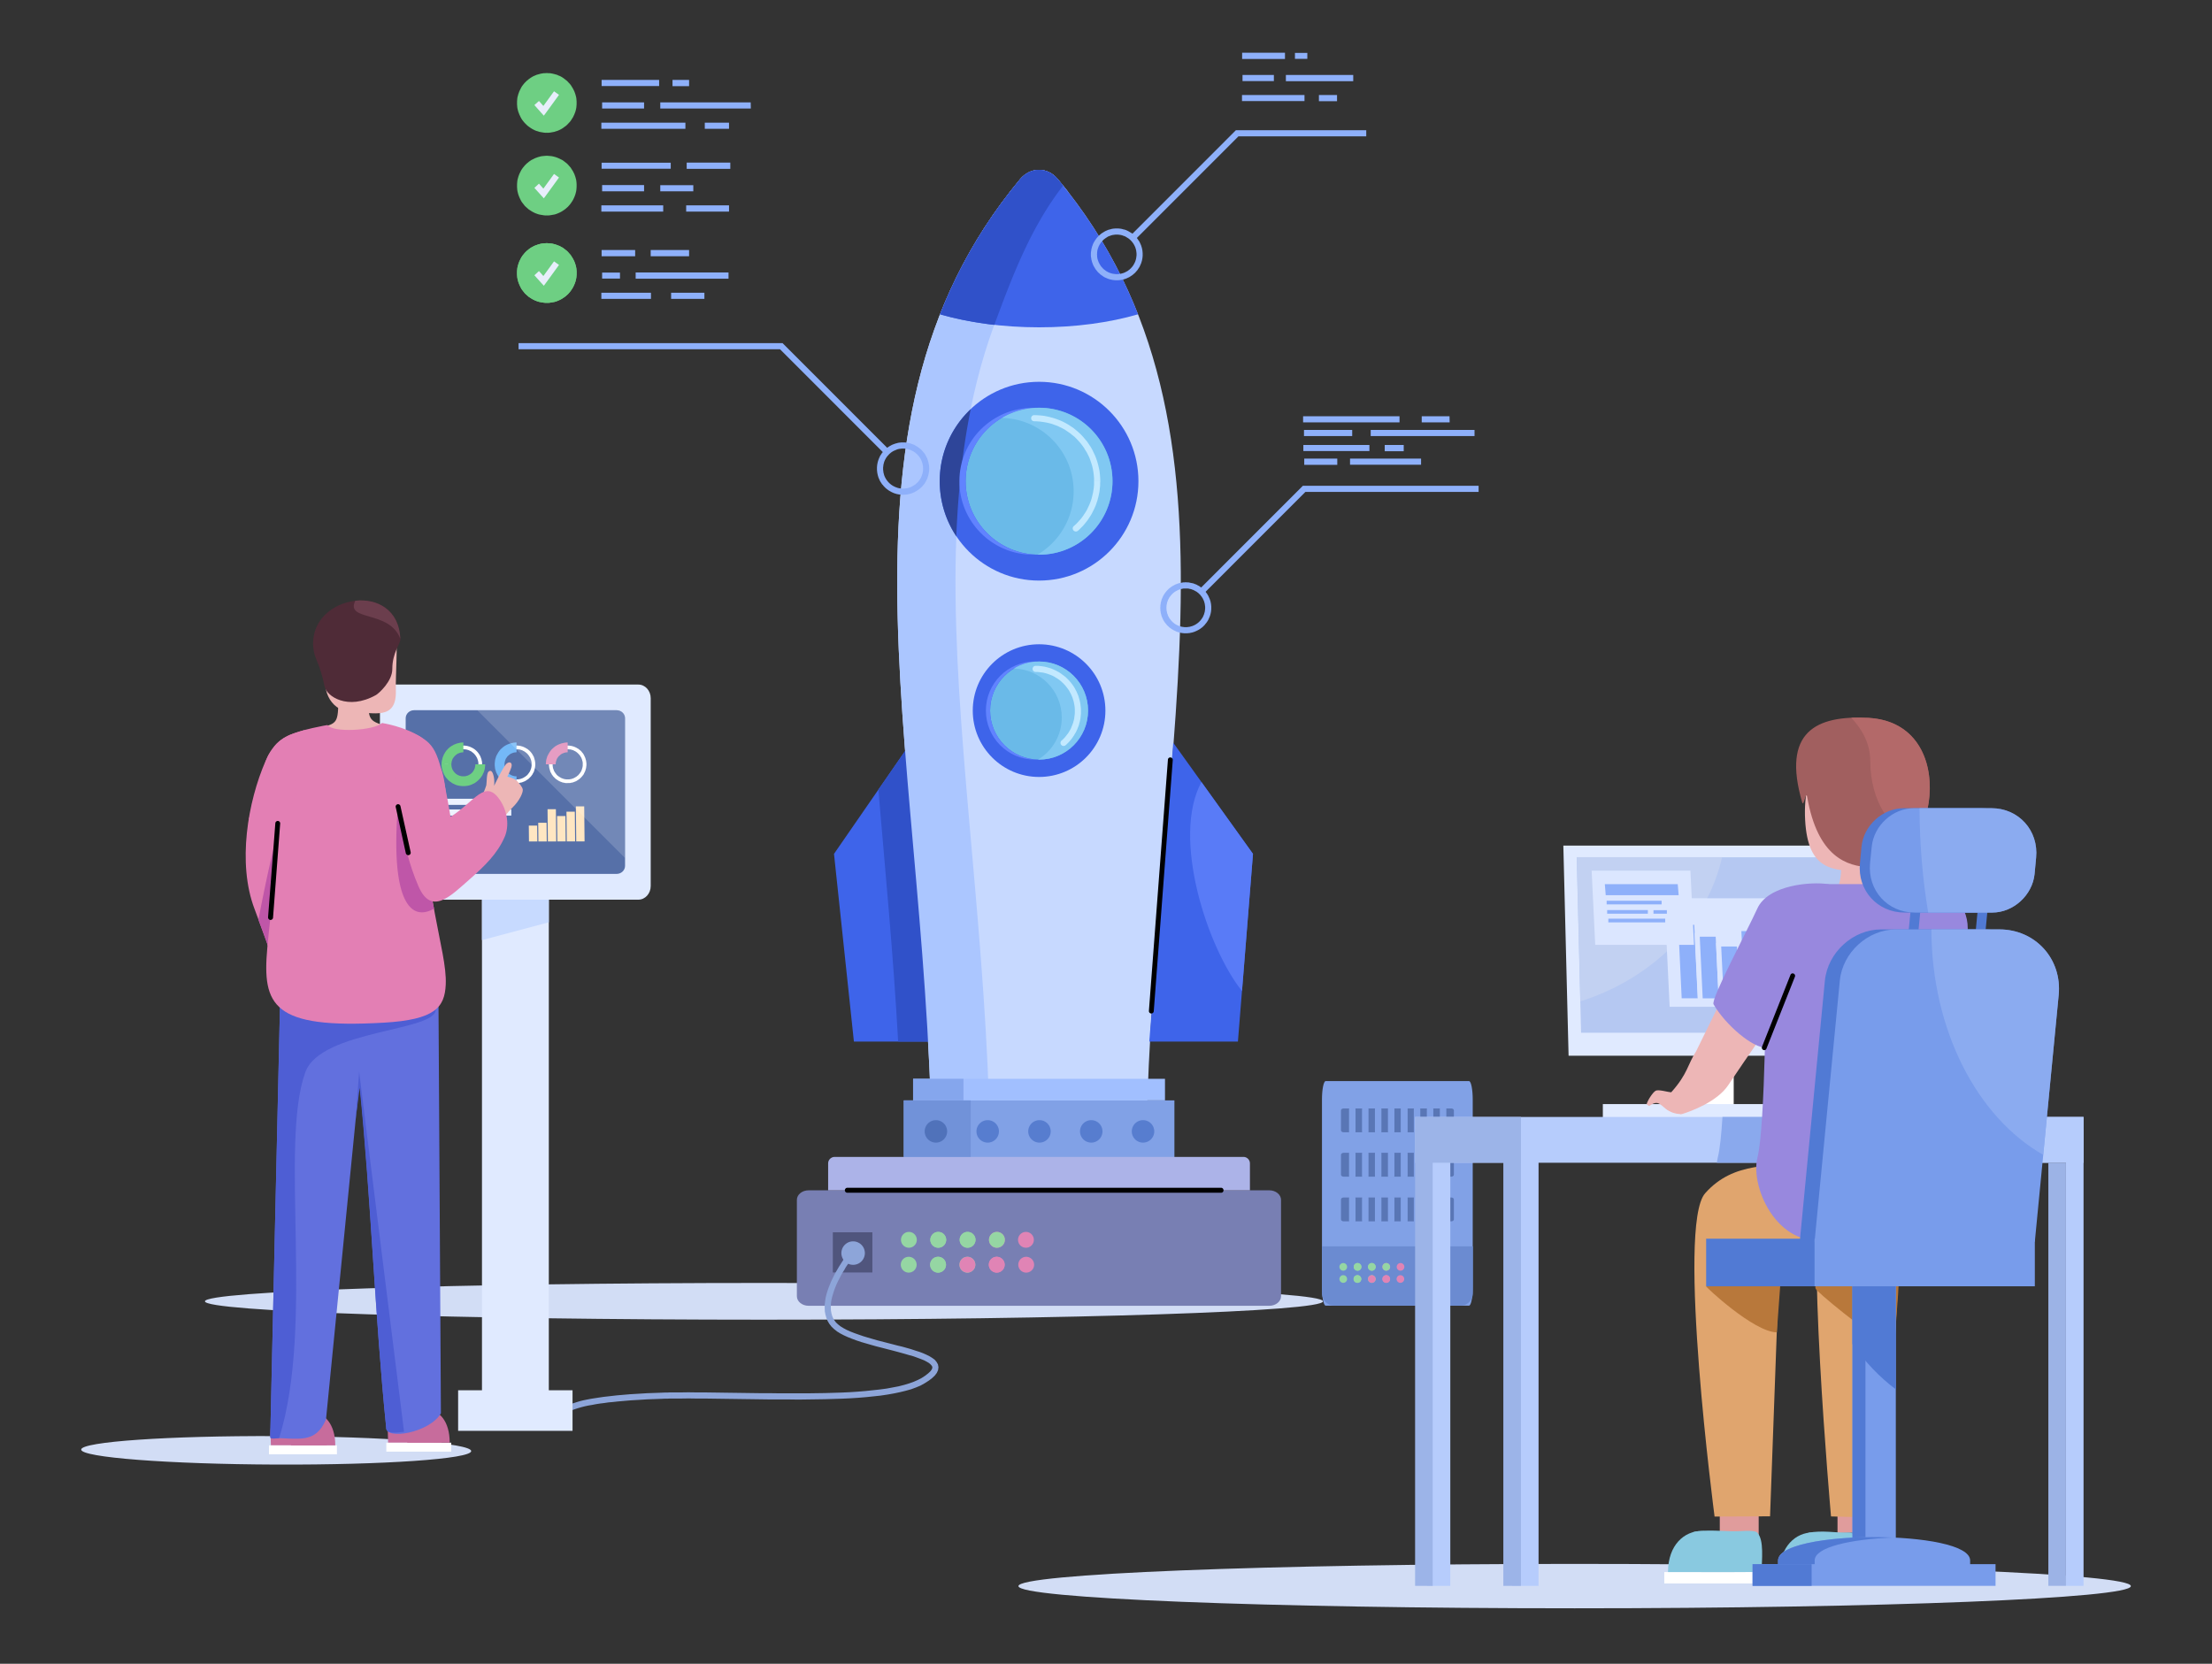 <svg width="545" height="410" fill="none" xmlns="http://www.w3.org/2000/svg"><rect width="100%" height="100%" fill="#333333" stroke="none"/><path fill-rule="evenodd" clip-rule="evenodd" d="M251.333 44.159c2.577-3.082 6.788-3.082 9.333.031 51.506 61.908 21.684 144.473 21.684 246.343h-52.7c0-101.933-29.822-184.403 21.683-246.374Z" fill="#C7D9FF"/><path d="M188.228 325.211c76.069 0 137.736-2.027 137.736-4.527 0-2.501-61.667-4.528-137.736-4.528-76.069 0-137.736 2.027-137.736 4.528 0 2.5 61.667 4.527 137.736 4.527Z" fill="#D2DDF5"/><path fill-rule="evenodd" clip-rule="evenodd" d="m205.484 210.417 18.918-27.386 7.825 73.636h-21.84l-4.903-46.25Z" fill="#3E64EA"/><path fill-rule="evenodd" clip-rule="evenodd" d="m216.414 194.602 7.982-11.571 7.825 73.636h-10.936c-1.194-21.663-3.205-42.352-4.871-62.065Z" fill="#3051C9"/><path fill-rule="evenodd" clip-rule="evenodd" d="m308.713 210.417-19.641-27.386-5.908 73.636h21.84l3.709-46.25Z" fill="#3E64EA"/><path fill-rule="evenodd" clip-rule="evenodd" d="m308.714 210.42-12.696-17.701c-7.51 13.771 1.603 41.094 9.994 51.501l2.702-33.8Z" fill="#597BF7"/><path fill-rule="evenodd" clip-rule="evenodd" d="M251.333 44.159c2.577-3.082 6.788-3.082 9.333.031.88 1.038 1.697 2.075 2.514 3.113-48.017 61.593-19.169 142.995-19.169 243.23H229.65c0-101.933-29.822-184.403 21.683-246.374Z" fill="#ABC6FF"/><path d="M312.734 293.328H199.227c-1.597 0-2.891 1.056-2.891 2.358v23.738c0 1.303 1.294 2.359 2.891 2.359h113.507c1.597 0 2.891-1.056 2.891-2.359v-23.738c0-1.302-1.294-2.358-2.891-2.358Z" fill="#787FB3"/><path d="M289.356 271.164h-66.684v14.872h66.684v-14.872Z" fill="#81A1E6"/><path d="M157.276 168.695H96.658c-1.684 0-3.049 1.507-3.049 3.365v46.281c0 1.858 1.365 3.364 3.049 3.364h60.618c1.684 0 3.049-1.506 3.049-3.364V172.06c0-1.858-1.365-3.365-3.049-3.365Z" fill="#E0EAFF"/><path d="M243.351 281.573a2.766 2.766 0 1 0 0-5.533 2.766 2.766 0 0 0 0 5.533ZM256.109 281.573a2.767 2.767 0 0 0 0-5.534 2.766 2.766 0 0 0 0 5.534ZM268.867 281.573a2.766 2.766 0 1 0-.002-5.532 2.766 2.766 0 0 0 .002 5.532ZM281.625 281.573a2.766 2.766 0 1 0-.002-5.532 2.766 2.766 0 0 0 .002 5.532Z" fill="#577DCF"/><path fill-rule="evenodd" clip-rule="evenodd" d="M204.039 293.331h103.923v-6.665c0-.849-.723-1.572-1.572-1.572H205.642c-.88 0-1.603.723-1.603 1.572v6.665Z" fill="#ACB3E8"/><path d="m321.85 121-25.328 25.342-1.069-1.069 25.329-25.342.534-.22.534 1.289Zm-1.068-1.069.22-.22h.314l-.534.22Zm43.523 1.289h-42.989v-1.509h42.989v1.509Z" fill="#8EB0FA"/><path d="M151.93 175.016h-49.903c-1.145 0-2.074.886-2.074 1.98v36.378c0 1.094.929 1.981 2.074 1.981h49.903c1.146 0 2.074-.887 2.074-1.981v-36.378c0-1.094-.928-1.98-2.074-1.98Z" fill="#5670A8"/><path d="M118.972 198.345h-8.956v-1.509h8.956v1.509ZM123.655 198.345h-2.608v-1.509h2.608v1.509ZM114.572 200.986h-4.494v-1.509h4.494v1.509ZM125.976 200.986h-9.679v-1.509h9.679v1.509ZM116.175 203.915h-6.159v-1.509h6.159v1.509ZM119.377 203.915h-1.791v-1.509h1.791v1.509ZM113.189 206.556h-3.08v-1.509h3.08v1.509ZM120.982 206.556h-6.599v-1.509h6.599v1.509Z" fill="#EDF3FF"/><path d="M131.887 188.348h-.911v-.377l-.031-.188-.032-.189-.031-.157-.063-.189-.063-.157-.063-.189-.063-.157-.094-.157-.094-.157-.094-.158-.095-.125-.125-.158-.095-.125-.125-.126-.126-.126-.157-.126-.126-.094-.157-.126-.157-.094-.157-.094-.157-.063-.158-.095-.157-.063-.188-.062-.157-.032-.189-.063-.188-.031h-.189l-.189-.032h-.188v-.911h.251l.22.031.22.031.252.032.22.063.22.063.22.063.188.094.22.094.189.095.188.125.189.095.188.125.189.158.157.125.157.158.157.157.157.188.126.158.126.188.125.189.095.189.125.22.095.188.063.22.062.22.063.221.063.22.032.22.031.22.031.251v.22Zm-4.619 4.622v-.911h.377l.189-.032.188-.031.189-.032.157-.063.188-.063.157-.062.158-.063.157-.095.157-.094.157-.094.157-.095.126-.125.157-.095.126-.125.125-.126.095-.157.125-.126.095-.157.094-.126.094-.157.094-.158.063-.188.063-.157.063-.189.063-.157.031-.189.032-.189.031-.188v-.378h.911v.252l-.031.22-.031.252-.032.22-.063.22-.063.22-.062.22-.063.22-.095.189-.125.188-.095.22-.125.189-.126.157-.126.189-.157.157-.157.157-.157.158-.157.157-.189.126-.188.125-.189.126-.188.126-.189.094-.22.094-.188.063-.22.095-.22.063-.22.031-.252.063-.22.031h-.471Zm-4.62-4.622h.912v.378l.031.188.032.189.062.189.032.157.063.189.063.157.094.188.063.158.094.157.094.126.095.157.125.126.126.157.094.126.157.125.126.095.126.125.157.095.157.094.157.094.157.095.157.063.157.062.189.063.189.063.157.032.188.031.189.032h.377v.911h-.471l-.22-.031-.252-.063-.22-.031-.22-.063-.188-.095-.22-.063-.22-.094-.189-.094-.188-.126-.189-.126-.188-.125-.158-.126-.188-.157-.157-.158-.157-.157-.126-.157-.157-.189-.126-.157-.126-.189-.094-.22-.094-.188-.094-.189-.095-.22-.063-.22-.062-.22-.063-.22-.032-.22-.031-.252-.032-.22v-.252Zm4.62-4.621v.911h-.189l-.188.032h-.189l-.188.031-.157.063-.189.032-.189.062-.157.063-.157.095-.157.063-.157.094-.157.094-.157.126-.126.094-.126.126-.157.126-.094.126-.126.125-.125.158-.095.125-.094.158-.094.157-.063.157-.094.157-.063.189-.063.157-.032.189-.062.157-.032.189-.031.188v.377h-.912v-.22l.032-.251.031-.22.032-.22.063-.22.062-.221.063-.22.095-.22.094-.188.094-.22.094-.189.126-.189.126-.188.157-.158.126-.188.157-.157.157-.158.188-.125.158-.158.188-.125.189-.095.188-.125.189-.095.22-.094.22-.094.188-.063.22-.063.22-.063.252-.032.22-.031.251-.031h.22Z" fill="#fff"/><path d="M68.05 360.911c26.536.102 48.048-1.386 48.048-3.323 0-1.938-21.512-3.591-48.049-3.693C41.512 353.794 20 355.281 20 357.219c0 1.937 21.512 3.59 48.05 3.692Z" fill="#D2DDF5"/><path d="M121.891 188.345h2.419v.315l.032.157.031.126.032.157.031.126.063.157.031.126.063.125.063.126.094.126.063.126.094.125.063.095.095.125.094.095.126.094.094.094.126.095.094.063.125.094.126.063.126.063.126.063.157.063.125.031.126.031.157.063h.157l.126.032h.314v2.421h-.283l-.251-.032-.283-.031-.251-.032-.283-.063-.251-.062-.252-.095-.251-.094-.22-.126-.252-.094-.22-.126-.219-.157-.189-.157-.22-.158-.189-.157-.188-.188-.189-.189-.157-.189-.157-.188-.157-.22-.126-.22-.125-.221-.126-.251-.126-.22-.094-.252-.063-.251-.094-.252-.063-.251-.032-.283-.031-.252-.031-.283v-.283Zm5.373-5.376v2.421h-.157l-.157.031h-.126l-.157.032-.157.031-.126.031-.125.063-.157.063-.126.032-.126.063-.126.094-.125.063-.094.094-.126.094-.094.095-.126.094-.094.094-.095.095-.063.126-.094.125-.063.095-.094.125-.063.126-.063.157-.031.126-.063.126-.031.157-.032.126-.031.157-.032.157V188.345h-2.419v-.251l.031-.283.031-.283.032-.252.063-.251.094-.283.063-.252.094-.22.126-.251.126-.221.125-.22.126-.22.157-.22.157-.22.157-.189.189-.188.188-.157.189-.189.22-.157.189-.157.219-.126.22-.126.252-.126.22-.094.251-.094.252-.095.251-.063.283-.062.251-.063.283-.032.251-.031h.283Z" fill="#74B8F7"/><path fill-rule="evenodd" clip-rule="evenodd" d="m77.145 348.198-7.29 1.195c-1.666.251-2.42-.283-2.86 1.006-.566 1.698-.252 4.024-.252 5.785h13.764v-3.993c0-2.201-1.54-4.276-3.362-3.993Z" fill="#C76C9C"/><path d="M83.015 356.18h-16.75v2.201h16.75v-2.201Z" fill="#fff"/><path fill-rule="evenodd" clip-rule="evenodd" d="m105.552 347.539-6.945 1.195c-1.571.251-2.294-.283-2.734 1.006-.534 1.666-.251 4.025-.251 5.785h13.167v-3.993c0-2.201-1.477-4.307-3.237-3.993Z" fill="#C76C9C"/><path d="M111.175 355.523H95.18v2.201h15.995v-2.201Z" fill="#fff"/><path fill-rule="evenodd" clip-rule="evenodd" d="M100.336 355.525H110.8c0-10.658-10.464-10.658-10.464 0ZM71.672 356.181h10.936c0-10.658-10.936-10.658-10.936 0Z" fill="#C76C9C"/><path fill-rule="evenodd" clip-rule="evenodd" d="m70.541 191.777.315-9.621c-2.766 2.044-3.677 1.447-5.437 5.408-4.337 9.936-7.008 25.153-2.703 36.441 3.017 7.954 6.977 19.399 6.977 19.399s10.653-24.681 10.873-25.719c.031-.252-.377-.472-1.352-.786-4.022-1.132-7.322-2.39-9.773-5.439-3.142-3.899 1.949-15.061 1.949-15.061l-.849-4.622Z" fill="#E37FB4"/><path fill-rule="evenodd" clip-rule="evenodd" d="M66.178 233.529c1.571 1.572 3.048 2.61 4.148 2.516l.346-23.267h-.032v-.031l-.031-.032h-.031v-.031h-.032l-.031-.063h-.032v-.032h-.031l-.032-.031v-.031h-.031l-.031-.032v-.031h-.032l-.031-.032-.032-.031v-.032h-.031l-.031-.031v-.032h-.032v-.031h-.031v-.031h-.032l-.063-.063v-.032h-.031v-.031l-.094-.095-.032-.031-.063-.063v-.031h-.031l-.032-.032-.062-.094-.032-.031-.031-.032v-.031l-.063-.032v-.031h-.032v-.032l-.03-.031-.032-.032-.032-.031v-.031c-.063-.063-.094-.126-.157-.189a.658.658 0 0 0-.126-.189v-.031c-.031-.032-.062-.095-.094-.157l-.031-.032-.094-.188v-.032l-.095-.189v-.031c-.031-.063-.063-.126-.094-.22s-.031-.157-.063-.22v-.032c-.031-.094-.063-.157-.063-.22v-.031c-.031-.094-.063-.157-.063-.252v-.031c-.031-.063-.031-.157-.063-.22v-.032c0-.063 0-.157-.03-.251v-.032c0-.063 0-.157-.032-.22V208.345c-.032-.094-.032-.189-.032-.252v-.66l.032-.251V206.836l.031-.252v-.094l.032-.22v-.063l.03-.252v-.063l.032-.22v-.094h.032v-.189l.031-.125.032-.158v-.125l.031-.158.032-.157.03-.157.032-.126.032-.126v-.031l.031-.157.032-.157.031-.126.031-.157.032-.158.031-.157.032-.126.031-.031.032-.126c-1.226 3.522-3.08 11.445-5.437 23.613 1.257 3.427 1.288 3.49 2.514 6.885Z" fill="#BF56A8"/><path fill-rule="evenodd" clip-rule="evenodd" d="M118.498 196.87s1.162-2.704 1.319-3.364c.126-.629.032-2.956.566-3.364.503-.409.943-.158 1.226 1.069.314 1.194.125 2.452.125 2.452s2.326-4.936 3.143-5.534c.817-.597 1.445-.094 1.1 1.006-.377 1.101-.974 2.264-.974 2.264s1.571.283 2.231.912c.66.66 1.508 1.635 1.571 2.295.063.661-.691 2.641-2.64 4.496-1.948 1.855-7.447 9.496-7.447 9.496s-2.64-2.201-3.017-2.421c-.346-.189-.974-3.522-.974-3.522l3.771-5.785Z" fill="#EDB6B6"/><path fill-rule="evenodd" clip-rule="evenodd" d="m103.353 239.375-34.284 4.811-2.483 109.982c.66-.441-.126.188.534.188 6.505.063 10.59 1.509 13.199-4.559l8.233-83.225c2.828 27.888 3.771 57.38 6.6 85.237-.126 3.113 10.652 1.29 13.481-3.521l-.629-106.806-4.651-2.107Z" fill="#6270DE"/><path fill-rule="evenodd" clip-rule="evenodd" d="m87.61 275.947 1.005-7.86c2.828 27.857 3.708 55.871 6.536 83.728-.063 1.446 1.886 1.383 4.4 1.006l-11.062-88.696-.88 11.822Z" fill="#4E5ED4"/><path fill-rule="evenodd" clip-rule="evenodd" d="m107.338 248.589-38.276-4.401L66.58 354.17c-.063.565 1.728.251 2.2.22 8.767-28.109 0-72.253 6.442-90.143 3.834-10.659 32.839-9.998 32.116-15.658Z" fill="#4E5ED4"/><path fill-rule="evenodd" clip-rule="evenodd" d="M76.828 222.025c1.131.629 3.394 2.295 5.374 2.295.754 0 1.697-.189 2.42-.346 2.23-.409 2.136-.534 2.45-.566.504-.031 5.123-4.748 1.07-4.748-2.2 0-3.929-.094-5.94.189-2.357-.063.22-3.867.188-3.962-.502-.314-1.037-.251-1.885.252-1.006.629-2.231 1.509-3.52 1.038 0 2.515-.094 4.276-.157 5.848ZM90.75 170.711h-7.385c0 7.043-.032 7.42-3.677 8.426-4.337 3.459 3.677 9.496 7.762 8.741 2.985-.535 6.725-8.018 9.302-8.458-6.222-1.918-6.002-1.383-6.002-8.709Z" fill="#EDB6B6"/><path fill-rule="evenodd" clip-rule="evenodd" d="M94.11 178.164c-1.948 1.887-12.099 2.452-13.418.503 0 0-6.663 1.101-9.805 2.704-2.828 1.446-4.305 3.207-4.337 6.32-.031 4.244 1.76 5.251 1.823 8.803.283 14.495-1.697 27.952-2.514 37.101-1.288 14.243 1.383 19.997 28.628 18.425 12.759-.723 15.084-3.805 15.336-9.401.408-8.615-6.16-23.235-4.4-45.37.409-5.376-.251-2.704.377-8.049.252-2.201.189-6.037-1.98-7.483-4.148-2.735-9.71-3.553-9.71-3.553Z" fill="#E37FB4"/><path fill-rule="evenodd" clip-rule="evenodd" d="M106.935 223.909c-1.791-7.42-2.326-14.746-1.603-25.719a9.222 9.222 0 0 1-.188-.534c-4.369-12.325-5.154-8.898-5.154-8.898l-1.854 4.716 1.225 3.113c-.031 1.352-.848-3.679-1.288 1.635-1.948 23.612 2.985 29.083 8.862 25.687Z" fill="#BF56A8"/><path fill-rule="evenodd" clip-rule="evenodd" d="M111.298 203.031c-3.614 1.478-5.405.597-6.819 1.855-3.394-3.93-5.374-9.936-8.768-13.866 2.545-3.301 1.728-7.703 4.274-11.036 1.131.346 2.734 1.069 3.834 1.73 3.833 2.326 4.745 4.967 7.479 21.317Z" fill="#E37FB4"/><path fill-rule="evenodd" clip-rule="evenodd" d="M92.13 153.792c2.985.472 4.714-.911 5.437 2.704.44 2.233-.126 9.999-.032 13.646.22 7.515-5.53 5.377-10.559 5.345-4.996-.063-7.95-4.622-6.536-10.596 1.414-6.005 6.82-11.853 11.69-11.099Z" fill="#EDB6B6"/><path fill-rule="evenodd" clip-rule="evenodd" d="M61.305 201.805c2.294-.063 4.18.157 7.447 4.088 2.389-5.66 1.006-5.817 4.4-9.747-2.546-3.333 4.462-12.923 1.917-16.255-2.986.943-6.38 1.446-8.925 6.131-1.634 3.05-2.451 9.809-4.84 15.783Z" fill="#E37FB4"/><path fill-rule="evenodd" clip-rule="evenodd" d="M92.637 171.273c.66-.378 4.054-3.365 4.022-6.446 0-3.961 2.012-6.288 1.98-7.2-.377-14.84-22.5-11.256-21.463 1.792.251 3.144 1.508 3.459 2.797 9.747.471 2.39 5.688 6.005 12.664 2.107Z" fill="#4F2B37"/><path fill-rule="evenodd" clip-rule="evenodd" d="M98.636 157.44c-.283-7.2-5.751-9.998-11.093-9.401-2.546 5.156 8.484 2.232 11.093 9.401Z" fill="#6B3E4D"/><path fill-rule="evenodd" clip-rule="evenodd" d="m97.414 191.709 2.42-10.03s3.425-4.527 8.83 7.798c1.383 3.112 1.446 12.419 2.483 11.727 5.845-3.741 8.422-9.369 12.004-4.087 1.98 2.924 2.326 6.508 1.194 9.118-1.791 4.15-4.871 7.106-8.516 10.344-4.682 4.088-9.49 9.275-12.727 1.824-4.777-11.036-5.248-23.172-5.688-26.694Z" fill="#E37FB4"/><path d="M344.82 104.087h-23.758v-1.509h23.758v1.509ZM357.171 104.087h-6.882v-1.509h6.851l.031 1.509ZM333.16 107.455h-11.879v-1.51h11.879v1.51ZM363.299 107.455h-25.58v-1.51h25.58v1.51ZM337.403 111.158h-16.278v-1.51h16.278v1.51ZM345.854 111.189h-4.682v-1.541h4.682v1.541ZM329.483 114.556h-8.139v-1.54h8.139v1.54ZM350.129 114.525h-17.504v-1.509h17.504v1.509Z" fill="#8EB0FA"/><path d="M118.778 188.348h-.911v-.377l-.032-.188-.031-.189-.032-.157-.062-.189-.063-.157-.063-.189-.063-.157-.094-.157-.095-.157-.094-.158-.094-.125-.126-.158-.094-.125-.126-.126-.125-.126-.158-.126-.125-.094-.157-.126-.126-.094-.157-.094-.189-.063-.157-.095-.157-.063-.189-.062-.157-.032-.188-.063-.189-.031h-.188l-.189-.032h-.188v-.911h.251l.22.031.251.031.22.032.22.063.22.063.22.063.189.094.22.094.188.095.22.125.157.095.189.125.188.158.158.125.157.158.157.157.157.188.126.158.125.188.126.189.126.189.094.22.094.188.063.22.094.22.063.221.032.22.063.22.031.22v.471Zm-4.619 4.622v-.911h.377l.188-.032.189-.031.188-.032.157-.063.189-.063.157-.062.157-.063.189-.095.157-.094.126-.094.157-.095.125-.125.158-.095.125-.125.126-.126.094-.157.126-.126.094-.157.094-.126.095-.157.094-.158.063-.188.063-.157.063-.189.062-.157.032-.189.031-.189.032-.188v-.378h.911v.472l-.031.252-.063.22-.032.22-.063.22-.094.22-.063.22-.094.189-.094.188-.126.22-.126.189-.125.157-.126.189-.157.157-.157.157-.157.158-.158.157-.188.126-.189.125-.157.126-.22.126-.188.094-.22.094-.189.063-.22.095-.22.063-.22.031-.22.063-.251.031h-.471Zm-4.62-4.622h.911v.189l.032.189v.188l.031.189.063.189.032.157.062.189.063.157.094.188.063.158.095.157.094.126.126.157.094.126.126.157.125.126.126.125.126.095.157.125.125.095.158.094.157.094.157.095.157.063.189.062.157.063.188.063.157.032.189.031.188.032h.378v.911h-.472l-.22-.031-.22-.063-.22-.031-.22-.063-.22-.095-.22-.063-.22-.094-.188-.094-.189-.126-.188-.126-.189-.125-.157-.126-.189-.157-.157-.158-.157-.157-.125-.157-.158-.189-.125-.157-.126-.189-.094-.22-.095-.188-.094-.189-.094-.22-.063-.22-.063-.22-.063-.22-.031-.22-.032-.252-.031-.22v-.252Zm4.62-4.621v.911h-.189l-.189.032h-.188l-.189.031-.157.063-.188.032-.157.062-.189.063-.157.095-.157.063-.157.094-.158.094-.125.126-.157.094-.126.126-.126.126-.125.126-.126.125-.094.158-.126.125-.094.158-.095.157-.063.157-.094.157-.063.189-.062.157-.032.189-.063.157-.031.189v.188l-.032.189v.188h-.911v-.22l.031-.251.032-.22.031-.22.063-.22.063-.221.063-.22.094-.22.094-.188.095-.22.094-.189.126-.189.125-.188.158-.158.125-.188.157-.157.157-.158.189-.125.157-.158.189-.125.188-.095.189-.125.188-.095.22-.094.22-.094.22-.063.22-.063.22-.063.22-.032.22-.031.252-.031h.22Z" fill="#fff"/><path d="M114.163 193.722v-2.421h.314l.157-.032h.126l.157-.063.126-.031.157-.031.125-.063.126-.063.126-.063.126-.063.125-.094.126-.063.094-.095.126-.094.094-.094.094-.095.095-.125.094-.095.063-.125.094-.126.063-.126.063-.126.063-.125.063-.126.031-.157.031-.126.032-.157.031-.126.032-.157v-.315h2.419v.283l-.031.283-.031.252-.032.283-.063.251-.063.252-.094.251-.094.252-.126.22-.094.251-.126.221-.157.22-.157.22-.157.188-.157.189-.189.189-.188.188-.189.157-.188.158-.22.157-.22.157-.22.126-.252.094-.22.126-.251.094-.252.095-.251.062-.251.063-.283.032-.252.031-.282.032h-.283Zm-5.374-5.377h2.42v.157l.031.158v.157l.032.126.031.157.031.126.063.157.032.126.063.125.062.126.095.126.063.126.094.125.094.095.094.125.095.095.094.094.094.094.126.095.126.063.094.094.126.063.125.063.157.063.126.063.126.031.157.031.126.063h.157l.157.032H114.163v2.421h-.283l-.251-.032-.283-.031-.252-.032-.251-.063-.283-.062-.251-.095-.22-.094-.252-.126-.22-.094-.22-.126-.22-.157-.22-.157-.22-.158-.188-.157-.189-.188-.157-.189-.188-.189-.157-.188-.158-.22-.125-.22-.126-.221-.126-.251-.094-.22-.094-.252-.095-.251-.062-.252-.063-.251-.063-.283-.032-.252-.031-.283v-.283Zm5.374-5.376v2.421h-.157l-.126.031h-.157l-.157.032-.126.031-.157.031-.126.063-.126.063-.157.032-.125.063-.126.094-.094.063-.126.094-.126.094-.094.095-.094.094-.095.094-.094.095-.094.126-.094.125-.063.095-.095.125-.062.126-.063.157-.032.126-.063.126-.031.157-.031.126-.032.157v.157l-.031.126v.157h-2.42v-.251l.031-.283.032-.283.063-.252.063-.251.062-.283.095-.252.094-.22.094-.251.126-.221.126-.22.125-.22.158-.22.157-.22.188-.189.157-.188.189-.157.188-.189.22-.157.22-.157.22-.126.22-.126.22-.126.252-.094.22-.094.251-.095.283-.063.251-.062.252-.063.283-.032.251-.031h.283Z" fill="#6ECF83"/><path d="M144.489 188.348h-.911v-.377l-.032-.188-.031-.189-.063-.157-.031-.189-.063-.157-.063-.189-.063-.157-.094-.157-.095-.157-.094-.158-.094-.125-.126-.158-.126-.125-.094-.126-.157-.126-.126-.126-.125-.094-.157-.126-.158-.094-.157-.094-.157-.063-.157-.095-.157-.063-.189-.062-.157-.032-.188-.063-.189-.031h-.188l-.189-.032h-.189v-.911h.252l.22.031.22.031.251.032.22.063.22.063.22.063.189.094.22.094.188.095.189.125.188.095.189.125.157.158.189.125.157.158.157.157.126.188.157.158.125.188.126.189.094.189.095.22.094.188.094.22.063.22.063.221.063.22.031.22.032.22.031.251v.22Zm-4.62 4.622v-.911h.378l.188-.032.189-.031.188-.032.157-.063.189-.063.157-.062.157-.063.157-.095.157-.094.158-.094.157-.095.125-.125.126-.095.157-.125.094-.126.126-.157.126-.126.094-.157.094-.126.095-.157.094-.158.063-.188.063-.157.063-.189.031-.157.063-.189.031-.189.032-.188v-.378h.911v.252l-.031.22-.032.252-.031.22-.063.22-.063.22-.063.22-.094.22-.094.189-.095.188-.094.22-.126.189-.125.157-.157.189-.126.157-.157.157-.157.158-.189.157-.157.126-.189.125-.188.126-.189.126-.188.094-.22.094-.189.063-.22.095-.22.063-.22.031-.251.063-.22.031h-.472Zm-4.619-4.622h.911v.378l.032.188.031.189.032.189.062.157.063.189.063.157.063.188.094.158.095.157.094.126.094.157.126.126.094.157.126.126.125.125.158.095.125.125.157.095.158.094.157.094.157.095.157.063.157.062.189.063.157.063.188.032.189.031.188.032h.377v.911h-.471l-.22-.031-.251-.063-.22-.031-.22-.063-.22-.095-.189-.063-.22-.094-.188-.094-.189-.126-.188-.126-.189-.125-.188-.126-.158-.157-.157-.158-.157-.157-.157-.157-.126-.189-.125-.157-.126-.189-.094-.22-.126-.188-.094-.189-.063-.22-.063-.22-.063-.22-.063-.22-.031-.22-.032-.252-.031-.22v-.252Zm4.619-4.621v.911h-.188l-.189.032h-.188l-.189.031-.188.063-.157.032-.189.062-.157.063-.157.095-.157.063-.157.094-.158.094-.157.126-.125.094-.158.126-.125.126-.126.126-.094.125-.126.158-.094.125-.094.158-.095.157-.094.157-.063.157-.063.189-.063.157-.062.189-.032.157-.031.189-.032.188v.377h-.911v-.22l.031-.251.032-.22.031-.22.063-.22.063-.221.063-.22.063-.22.094-.188.126-.22.094-.189.126-.189.125-.188.126-.158.157-.188.157-.157.157-.158.158-.125.188-.158.189-.125.188-.095.189-.125.188-.095.22-.094.189-.094.22-.063.22-.063.22-.063.251-.032.22-.031.22-.031h.251Z" fill="#fff"/><path d="M139.866 182.969v2.421h-.157l-.157.031h-.126l-.157.032-.157.031-.126.031-.126.063-.157.063-.126.032-.125.063-.126.094-.126.063-.094.094-.126.094-.094.095-.126.094-.094.094-.094.095-.094.126-.063.125-.095.095-.062.125-.063.126-.063.157-.032.126-.062.126-.032.157-.031.126-.032.157-.031.157V188.345h-2.42v-.251l.032-.283.031-.283.031-.252.063-.251.095-.283.062-.252.095-.22.125-.251.126-.221.126-.22.126-.22.157-.22.157-.22.157-.189.188-.188.189-.157.189-.189.22-.157.188-.157.22-.126.22-.126.251-.126.22-.094.252-.094.251-.095.252-.063.282-.062.252-.063.283-.032.251-.031h.283Z" fill="#E089B7"/><path d="M298.437 149.773h-1.508v-.252l-.032-.22-.031-.251-.031-.221-.063-.251-.063-.22-.063-.22-.094-.22-.095-.189-.094-.22-.126-.189-.125-.22-.126-.157-.157-.189-.126-.188-.188-.158-.157-.157-.158-.157-.188-.126-.189-.157-.188-.094-.22-.126-.189-.094-.22-.126-.22-.063-.22-.094-.22-.063-.22-.032-.251-.063-.22-.031h-.503v-1.541l.314.032h.346l.314.063.283.063.314.062.315.063.283.126.282.094.283.126.252.157.282.126.252.189.251.157.22.189.252.188.188.22.22.221.189.22.188.251.189.252.157.251.157.252.126.283.125.283.126.283.094.283.095.283.062.314.063.314.032.315.031.314v.315Zm-6.285 6.288v-1.509h.252l.251-.032.22-.031.251-.032.22-.062.22-.063.22-.063.22-.095.22-.094.189-.094.22-.126.188-.126.189-.125.188-.158.158-.125.157-.158.188-.188.126-.158.157-.188.126-.189.125-.188.126-.189.094-.22.095-.22.094-.22.063-.22.063-.221.063-.22.031-.251.031-.22.032-.252v-.251h1.508v.346l-.031.314-.032.314-.063.315-.062.283-.095.314-.094.283-.126.283-.125.283-.126.283-.157.252-.157.251-.189.252-.188.22-.189.251-.22.22-.188.189-.252.22-.22.157-.251.189-.252.157-.282.157-.252.126-.283.126-.282.126-.283.094-.315.094-.314.063-.283.063-.314.031-.346.032h-.314Zm-6.285-6.288h1.509l.031.251v.252l.031.22.063.251.032.22.063.221.094.22.063.22.094.22.126.22.094.189.126.188.157.189.125.188.158.158.157.188.157.158.188.125.158.158.188.125.189.126.22.126.188.094.22.094.22.095.22.063.22.063.251.062.22.032.252.031.22.032h.251v1.509h-.314l-.314-.032-.315-.031-.314-.063-.314-.063-.283-.094-.314-.094-.283-.126-.251-.126-.283-.126-.252-.157-.282-.157-.22-.189-.252-.157-.22-.22-.22-.189-.22-.22-.188-.251-.189-.22-.188-.252-.157-.251-.158-.252-.125-.283-.126-.283-.126-.283-.094-.283-.063-.314-.094-.283-.032-.315-.062-.314v-.314l-.032-.346Zm6.285-6.289v1.541h-.471l-.252.031-.22.063-.251.032-.22.063-.22.094-.22.063-.22.126-.188.094-.22.126-.189.094-.188.157-.158.126-.188.157-.157.157-.157.158-.158.188-.125.189-.157.157-.126.22-.094.189-.126.22-.094.189-.063.22-.094.22-.063.22-.032.251-.063.221-.031.251v.22l-.031.252h-1.509l.032-.315v-.314l.062-.315.032-.314.094-.314.063-.283.094-.283.126-.283.126-.283.125-.283.158-.252.157-.251.188-.252.189-.251.188-.22.22-.221.22-.22.22-.188.252-.189.22-.157.282-.189.252-.126.283-.157.251-.126.283-.094.314-.126.283-.063.314-.062.314-.063.315-.063h.314l.314-.032Z" fill="#8EB0FA"/><path d="M141.883 198.719h2.055l.09 8.634h-2.054l-.091-8.634ZM139.57 200.016h2.055l.077 7.337h-2.054l-.078-7.337ZM137.25 201.102h2.055l.065 6.251h-2.054l-.066-6.251ZM134.906 199.406h2.055l.083 7.951h-2.054l-.084-7.951ZM132.61 202.758h2.054l.048 4.6h-2.054l-.048-4.6ZM130.289 203.445h2.055l.041 3.913h-2.055l-.041-3.913Z" fill="#FFE6C2"/><path d="m69.032 202.968-1.194-.095a.605.605 0 0 1 .66-.566.604.604 0 0 1 .534.661Zm-1.76 23.172-1.225-.094 1.791-23.173 1.194.095-1.76 23.172Zm-1.225-.094 1.225.094c-.031.346-.314.566-.66.566-.314-.032-.565-.315-.565-.66ZM288.949 187.311l-1.194-.094c0-.346.315-.597.629-.566a.605.605 0 0 1 .565.66Zm-4.682 61.877-1.194-.094 4.682-61.877 1.194.094-4.682 61.877Zm-1.194-.094 1.194.094a.605.605 0 0 1-.66.566.602.602 0 0 1-.534-.66Z" fill="#000"/><path fill-rule="evenodd" clip-rule="evenodd" d="M251.329 44.159c2.577-3.082 6.787-3.082 9.333.031 8.736 10.502 15.147 21.6 19.735 33.265-7.008 2.044-15.398 3.207-24.386 3.207-9.019 0-17.409-1.195-24.417-3.207 4.619-11.665 10.999-22.764 19.735-33.296Z" fill="#3E64EA"/><path fill-rule="evenodd" clip-rule="evenodd" d="M251.329 44.159c2.577-3.082 6.787-3.082 9.333.031l.063.032.031.062.032.032.062.063.032.031.063.126.063.031.031.063.126.126.031.063.032.031.062.063c.629.786.032.032.66.818-8.076 10.344-12.727 22.858-16.969 34.334-4.808-.566-9.333-1.447-13.387-2.61.314-.755.628-1.51.942-2.295.126-.283.252-.598.378-.88.314-.787.66-1.573 1.005-2.327l.377-.85 1.132-2.357.377-.755 1.225-2.452.346-.598c.44-.88.911-1.729 1.383-2.578l.251-.44c.534-.912 1.037-1.792 1.571-2.672l.22-.346a58.42 58.42 0 0 1 1.729-2.736l.157-.283a72.705 72.705 0 0 1 1.885-2.798l.095-.157c.659-.944 1.351-1.918 2.042-2.861l.063-.095c.723-.943 1.446-1.918 2.2-2.86l.031-.064c.754-.943 1.54-1.918 2.326-2.892Z" fill="#3051C9"/><path d="M208.753 293.929a.618.618 0 0 1-.597-.597c0-.346.283-.629.597-.629v1.226Zm92.107 0h-92.107v-1.226h92.107v1.226Zm0-1.226c.346 0 .597.283.597.629a.596.596 0 0 1-.597.597v-1.226ZM98.67 198.662l-1.164.252c-.094-.315.126-.629.44-.724a.617.617 0 0 1 .723.472Zm2.513 11.35-1.194.252-2.483-11.35 1.163-.252 2.514 11.35Zm-1.194.252 1.194-.252c.063.315-.126.629-.471.724-.315.062-.629-.158-.723-.472Z" fill="#000"/><path d="M387.966 396.332c75.688 0 137.045-2.449 137.045-5.471 0-3.021-61.357-5.47-137.045-5.47-75.687 0-137.044 2.449-137.044 5.47 0 3.022 61.357 5.471 137.044 5.471Z" fill="#D2DDF5"/><path d="M513.356 275.25H488.75v11.287h24.606V275.25Z" fill="#B6CCFC"/><path d="M427.156 233.086h-9.773v42.131h9.773v-42.131Z" fill="#fff"/><path d="M385.181 208.383h77.897l1.293 51.784h-77.897l-1.293-51.784Z" fill="#E0EAFF"/><path d="M433.311 362.82h-9.584v21.066h9.584V362.82ZM462.13 361.906h-9.396v22.732h9.396v-22.732Z" fill="#E09C9C"/><path d="M463.861 272.078h-68.947v3.962h68.947v-3.962Z" fill="#E0EAFF"/><path d="M422.407 272.078h-7.165v3.176h7.165v-3.176Z" fill="#E0EAFF"/><path d="M388.471 211.25h69.435l1.08 43.241h-69.435l-1.08-43.241Z" fill="#B5C8F2"/><path d="M361.944 266.414h-35.322c-.503 0-.911 2.041-.911 4.559v46.219c0 2.518.408 4.559.911 4.559h35.322c.503 0 .911-2.041.911-4.559v-46.219c0-2.518-.408-4.559-.911-4.559Z" fill="#81A1E6"/><path fill-rule="evenodd" clip-rule="evenodd" d="M328.791 321.753h31.048a3.052 3.052 0 0 0 3.048-3.05v-11.57h-37.176v11.57c0 1.698 1.383 3.05 3.08 3.05Z" fill="#6B8BD1"/><path d="M357.55 273.148h-26.492c-.364 0-.66.212-.66.472v4.936c0 .261.296.472.66.472h26.492c.364 0 .66-.211.66-.472v-4.936c0-.26-.296-.472-.66-.472Z" fill="#5976B5"/><path d="M333.946 272.961h-1.54c-.017 0-.031.225-.031.503v5.282c0 .278.014.503.031.503h1.54c.018 0 .032-.225.032-.503v-5.282c0-.278-.014-.503-.032-.503ZM337.149 272.961h-1.539c-.018 0-.032.225-.032.503v5.282c0 .278.014.503.032.503h1.539c.018 0 .032-.225.032-.503v-5.282c0-.278-.014-.503-.032-.503ZM340.329 272.961h-1.54c-.017 0-.031.225-.031.503v5.282c0 .278.014.503.031.503h1.54c.017 0 .031-.225.031-.503v-5.282c0-.278-.014-.503-.031-.503ZM343.532 272.859h-1.54c-.017 0-.031.226-.031.503v5.283c0 .277.014.503.031.503h1.54c.018 0 .032-.226.032-.503v-5.283c0-.277-.014-.503-.032-.503ZM346.735 272.859h-1.54c-.017 0-.031.226-.031.503v5.283c0 .277.014.503.031.503h1.54c.018 0 .032-.226.032-.503v-5.283c0-.277-.014-.503-.032-.503Z" fill="#81A1E6"/><path d="M346.735 272.961h-1.54c-.017 0-.031.225-.031.503v5.282c0 .278.014.503.031.503h1.54c.018 0 .032-.225.032-.503v-5.282c0-.278-.014-.503-.032-.503ZM349.907 272.961h-1.54c-.017 0-.031.225-.031.503v5.282c0 .278.014.503.031.503h1.54c.018 0 .032-.225.032-.503v-5.282c0-.278-.014-.503-.032-.503ZM353.118 272.961h-1.54c-.017 0-.031.225-.031.503v5.282c0 .278.014.503.031.503h1.54c.017 0 .032-.225.032-.503v-5.282c0-.278-.015-.503-.032-.503ZM356.321 272.859h-1.54c-.017 0-.031.226-.031.503v5.283c0 .277.014.503.031.503h1.54c.018 0 .032-.226.032-.503v-5.283c0-.277-.014-.503-.032-.503Z" fill="#81A1E6"/><path d="M357.55 284.086h-26.492c-.364 0-.66.211-.66.472v4.936c0 .26.296.471.66.471h26.492c.364 0 .66-.211.66-.471v-4.936c0-.261-.296-.472-.66-.472Z" fill="#5976B5"/><path d="M333.946 283.898h-1.54c-.017 0-.031.226-.031.503v5.283c0 .277.014.503.031.503h1.54c.018 0 .032-.226.032-.503v-5.283c0-.277-.014-.503-.032-.503ZM337.149 283.898h-1.539c-.018 0-.032.226-.032.503v5.283c0 .277.014.503.032.503h1.539c.018 0 .032-.226.032-.503v-5.283c0-.277-.014-.503-.032-.503ZM340.329 283.898h-1.54c-.017 0-.031.226-.031.503v5.283c0 .277.014.503.031.503h1.54c.017 0 .031-.226.031-.503v-5.283c0-.277-.014-.503-.031-.503ZM343.532 283.805h-1.54c-.017 0-.031.225-.031.503v5.282c0 .278.014.503.031.503h1.54c.018 0 .032-.225.032-.503v-5.282c0-.278-.014-.503-.032-.503ZM346.735 283.805h-1.54c-.017 0-.031.225-.031.503v5.282c0 .278.014.503.031.503h1.54c.018 0 .032-.225.032-.503v-5.282c0-.278-.014-.503-.032-.503Z" fill="#81A1E6"/><path d="M346.735 283.898h-1.54c-.017 0-.031.226-.031.503v5.283c0 .277.014.503.031.503h1.54c.018 0 .032-.226.032-.503v-5.283c0-.277-.014-.503-.032-.503ZM349.907 283.898h-1.54c-.017 0-.031.226-.031.503v5.283c0 .277.014.503.031.503h1.54c.018 0 .032-.226.032-.503v-5.283c0-.277-.014-.503-.032-.503ZM353.118 283.898h-1.54c-.017 0-.031.226-.031.503v5.283c0 .277.014.503.031.503h1.54c.017 0 .032-.226.032-.503v-5.283c0-.277-.015-.503-.032-.503ZM356.321 283.805h-1.54c-.017 0-.031.225-.031.503v5.282c0 .278.014.503.031.503h1.54c.018 0 .032-.225.032-.503v-5.282c0-.278-.014-.503-.032-.503Z" fill="#81A1E6"/><path d="M357.55 295.094h-26.492c-.364 0-.66.211-.66.471v4.937c0 .26.296.471.66.471h26.492c.364 0 .66-.211.66-.471v-4.937c0-.26-.296-.471-.66-.471Z" fill="#5976B5"/><path d="M333.946 294.906h-1.54c-.017 0-.031.225-.031.503v5.282c0 .278.014.504.031.504h1.54c.018 0 .032-.226.032-.504v-5.282c0-.278-.014-.503-.032-.503ZM337.149 294.906h-1.539c-.018 0-.032.225-.032.503v5.282c0 .278.014.504.032.504h1.539c.018 0 .032-.226.032-.504v-5.282c0-.278-.014-.503-.032-.503ZM340.329 294.906h-1.54c-.017 0-.031.225-.031.503v5.282c0 .278.014.504.031.504h1.54c.017 0 .031-.226.031-.504v-5.282c0-.278-.014-.503-.031-.503ZM343.532 294.812h-1.54c-.017 0-.031.226-.031.504v5.282c0 .278.014.503.031.503h1.54c.018 0 .032-.225.032-.503v-5.282c0-.278-.014-.504-.032-.504ZM346.735 294.812h-1.54c-.017 0-.031.226-.031.504v5.282c0 .278.014.503.031.503h1.54c.018 0 .032-.225.032-.503v-5.282c0-.278-.014-.504-.032-.504Z" fill="#81A1E6"/><path d="M346.735 294.906h-1.54c-.017 0-.031.225-.031.503v5.282c0 .278.014.504.031.504h1.54c.018 0 .032-.226.032-.504v-5.282c0-.278-.014-.503-.032-.503ZM349.907 294.906h-1.54c-.017 0-.031.225-.031.503v5.282c0 .278.014.504.031.504h1.54c.018 0 .032-.226.032-.504v-5.282c0-.278-.014-.503-.032-.503ZM353.118 294.906h-1.54c-.017 0-.031.225-.031.503v5.282c0 .278.014.504.031.504h1.54c.017 0 .032-.226.032-.504v-5.282c0-.278-.015-.503-.032-.503ZM356.321 294.812h-1.54c-.017 0-.031.226-.031.504v5.282c0 .278.014.503.031.503h1.54c.018 0 .032-.225.032-.503v-5.282c0-.278-.014-.504-.032-.504Z" fill="#81A1E6"/><path fill-rule="evenodd" clip-rule="evenodd" d="M424.293 211.234H388.5l.88 35.529c17.755-5.628 31.205-19.053 34.913-35.529Z" fill="#C2D1F2"/><path fill-rule="evenodd" clip-rule="evenodd" d="M441.735 244.279s-12.727 18.268-15.933 23.141c-2.734 4.119-9.301 6.477-11.25 7.074-.346.126-.503 0-.503 0-3.896-.503-6.662-3.018-2.294-5.313 4.117-4.591 4.054-6.917 6.128-10.093l14.047-28.58 9.805 13.771Z" fill="#EDB6B6"/><path d="M513.355 275.25H348.656v11.287h164.699V275.25Z" fill="#B6CCFC"/><path fill-rule="evenodd" clip-rule="evenodd" d="M475.048 275.25H424.39c-.282 4.496-.659 8.049-1.131 9.873-.094.44-.188.911-.251 1.414h52.04V275.25Z" fill="#8AA9ED"/><path d="M410.086 221.359h35.57l1.287 26.732h-35.57l-1.287-26.732Z" fill="#DBE6FF"/><path fill-rule="evenodd" clip-rule="evenodd" d="M412.859 227.305h5.154l.943 19.305h-5.185l-.912-19.305Z" fill="#8EB0FA"/><path d="M418.011 227.9h-5.153v-1.194h5.153l.597.565-.597.629Zm0-1.194a.596.596 0 1 1 0 1.194v-1.194Zm.346 19.933-.943-19.305 1.194-.063.943 19.305-.597.629-.597-.566Zm1.194-.063c0 .346-.251.629-.597.629-.314.032-.597-.251-.597-.566l1.194-.063Zm-5.782-.565h5.185v1.194h-5.185l-.597-.566.597-.628Zm0 1.194a.618.618 0 0 1-.597-.597c0-.346.283-.597.597-.597v1.194Zm-.314-19.934.911 19.305-1.194.063-.912-19.305.598-.628.597.565Zm-1.195.063a.562.562 0 0 1 .566-.628c.314-.032.597.251.629.565l-1.195.063Z" fill="#DBE6FF"/><path fill-rule="evenodd" clip-rule="evenodd" d="M418.133 230.195h5.185l.786 16.413h-5.154l-.817-16.413Z" fill="#8EB0FA"/><path d="M423.316 230.828h-5.185v-1.226h5.185l.597.566-.597.66Zm0-1.226c.346 0 .597.283.597.597 0 .346-.251.629-.597.629v-1.226Zm.157 17.041-.786-16.413 1.226-.062.786 16.412-.598.629-.628-.566Zm1.226-.063a.562.562 0 0 1-.566.629c-.346.031-.629-.252-.66-.566l1.226-.063Zm-5.751-.566h5.153v1.195h-5.153l-.629-.566.629-.629Zm0 1.195c-.346 0-.629-.283-.629-.598 0-.345.283-.597.629-.597v1.195Zm-.189-17.041.786 16.412-1.226.063-.785-16.413.597-.628.628.566Zm-1.225.062c-.032-.314.251-.597.597-.628.314 0 .597.251.628.566l-1.225.062Z" fill="#DBE6FF"/><path fill-rule="evenodd" clip-rule="evenodd" d="M423.445 232.617h5.154l.66 13.992h-5.154l-.66-13.992Z" fill="#8EB0FA"/><path d="M428.597 233.25h-5.154v-1.227h5.154l.597.598-.597.629Zm0-1.227c.346 0 .629.283.629.598a.63.63 0 0 1-.629.629v-1.227Zm.063 14.621-.691-13.992 1.225-.031.692 13.96-.629.629-.597-.566Zm1.226-.063c0 .346-.252.629-.598.629a.58.58 0 0 1-.628-.566l1.226-.063Zm-5.783-.566h5.154v1.195h-5.154l-.628-.566.628-.629Zm0 1.195c-.345 0-.628-.283-.628-.598 0-.346.283-.597.628-.597v1.195Zm-.062-14.589.691 13.96-1.257.063-.66-13.992.628-.629.598.598Zm-1.226.031c-.032-.314.251-.597.597-.629.314 0 .629.252.629.598l-1.226.031Z" fill="#DBE6FF"/><path fill-rule="evenodd" clip-rule="evenodd" d="M428.414 228.844h5.154l.88 17.764h-5.185l-.849-17.764Z" fill="#8EB0FA"/><path d="M433.566 229.445h-5.154v-1.226h5.154l.628.597-.628.629Zm0-1.226a.63.63 0 0 1 .628.629c0 .314-.282.597-.628.597v-1.226Zm.251 18.424-.848-17.764 1.225-.063.849 17.765-.597.628-.629-.566Zm1.226-.062c0 .345-.252.628-.566.628-.345.032-.628-.251-.66-.566l1.226-.062Zm-5.782-.566h5.185v1.194h-5.185l-.597-.566.597-.628Zm0 1.194a.618.618 0 0 1-.597-.597c0-.346.282-.597.597-.597v1.194Zm-.252-18.393.88 17.765-1.225.062-.849-17.764.597-.66.597.597Zm-1.194.063a.562.562 0 0 1 .566-.629.562.562 0 0 1 .628.566l-1.194.063Z" fill="#DBE6FF"/><path fill-rule="evenodd" clip-rule="evenodd" d="M433.945 236.328h5.154l.503 10.281h-5.154l-.503-10.281Z" fill="#8EB0FA"/><path d="M439.097 236.924h-5.154v-1.195h5.154l.597.566-.597.629Zm0-1.195c.346 0 .597.252.597.598a.596.596 0 0 1-.597.597v-1.195Zm-.094 10.91-.503-10.281 1.194-.063.503 10.282-.597.628-.597-.566Zm1.194-.062c0 .345-.252.628-.566.628-.346.032-.597-.251-.628-.566l1.194-.062Zm-5.751-.566h5.154v1.194h-5.154l-.597-.566.597-.628Zm0 1.194a.596.596 0 0 1-.597-.597c0-.346.251-.597.597-.597v1.194Zm.094-10.91.503 10.282-1.194.062-.503-10.281.597-.629.597.566Zm-1.194.063a.58.58 0 0 1 .566-.629c.314-.031.597.22.628.566l-1.194.063Z" fill="#DBE6FF"/><path fill-rule="evenodd" clip-rule="evenodd" d="M439.188 237.867h5.153l.409 8.741h-5.154l-.408-8.741Z" fill="#8EB0FA"/><path d="M444.339 238.468h-5.153v-1.226h5.153l.629.598-.629.628Zm0-1.226a.63.63 0 0 1 .629.629c0 .314-.283.597-.629.597v-1.226Zm-.188 9.401-.44-8.741 1.257-.062.408 8.74-.628.629-.597-.566Zm1.225-.063c0 .346-.251.629-.597.629a.579.579 0 0 1-.628-.566l1.225-.063Zm-5.782-.566h5.154v1.195h-5.154l-.628-.566.628-.629Zm0 1.195c-.346 0-.628-.283-.628-.597 0-.346.282-.598.628-.598v1.195Zm.189-9.369.44 8.74-1.257.063-.409-8.741.629-.66.597.598Zm-1.226.062a.586.586 0 0 1 .597-.628.578.578 0 0 1 .629.566l-1.226.062Z" fill="#DBE6FF"/><path d="m446.134 240.982-1.194.063c-.031-.314.22-.597.566-.629.314-.031.597.252.628.566Zm.283 5.723-1.225.063-.252-5.723 1.194-.063.283 5.723Zm-1.225.063 1.225-.063c0 .346-.251.629-.597.629-.314.031-.597-.252-.628-.566Z" fill="#DBE6FF"/><path fill-rule="evenodd" clip-rule="evenodd" d="M482.685 281.195s-27.686 3.805-36.862 5.094c-9.207 1.289-18.603-.252-25.705 7.766-7.102 7.986 2.325 79.672 2.325 79.672l13.67-.063 2.483-68.07 34.033-1.289 10.056-23.11Z" fill="#E0A56E"/><path fill-rule="evenodd" clip-rule="evenodd" d="M464.579 207.812h-10.873c0 10.408.126 11.98-5.248 13.457-6.379 5.094 5.248 12.954 11.282 11.854 4.399-.786 8.013-12.388 12.475-12.42-7.479-.88-7.636-2.106-7.636-12.891Z" fill="#EDB6B6"/><path d="M513.352 278.305h-4.336v112.497h4.336V278.305Z" fill="#B6CCFC"/><path d="M509.016 286.539h-4.336v104.26h4.336v-104.26Z" fill="#9CB3E6"/><path fill-rule="evenodd" clip-rule="evenodd" d="M420.364 316.978c1.037 0 18.73-6.634 18.73-6.634l-1.32 17.984c-5.688-.063-17.693-11.35-17.41-11.35Z" fill="#B8783B"/><path fill-rule="evenodd" clip-rule="evenodd" d="M498.141 282.922s-12.759.597-22.281 1.918c-9.553 1.352-22.028 1.666-26.648 8.049-4.651 6.382 1.917 80.804 1.917 80.804l13.041.346 4.211-69.171 29.666-2.893.094-19.053Z" fill="#E0A56E"/><path fill-rule="evenodd" clip-rule="evenodd" d="m467.657 318.991.251-4.874c-.377 0-13.858.786-14.864.786-.126 0-7.542.943-5.374 3.081 3.08 3.05 15.933 13.269 19.044 14.023l.943-13.016Z" fill="#B8783B"/><path fill-rule="evenodd" clip-rule="evenodd" d="M457.828 182.281c-8.014 0-13.733 7.295-13.073 19.808.691 12.545 6.819 12.577 14.833 12.577 8.013 0 14.109-7.263 13.638-16.192-.503-8.93-7.385-16.193-15.398-16.193Z" fill="#EDB6B6"/><path fill-rule="evenodd" clip-rule="evenodd" d="M432.968 223.91c-2.514 5.534-11.501 22.323-10.778 23.581 2.954 5.093 9.71 10.847 13.01 10.69 4.525-.189 10.621-14.274 10.621-14.274-.031-3.616 9.993-25.153 4.525-26.034-3.896-.629-14.706.095-17.378 6.037Z" fill="#9888DE"/><path fill-rule="evenodd" clip-rule="evenodd" d="M473.945 217.876H446.92c-5.971.062-11.722 5.533-11.722 11.539 0 12.105-.282 48.356-2.168 55.714-2.011 7.797 5.625 24.021 18.949 19.902l21.966-6.76c5.343-2.672 10.873-4.905 10.873-10.879v-58.669c0-5.974-4.902-10.91-10.873-10.847Z" fill="#9888DE"/><path fill-rule="evenodd" clip-rule="evenodd" d="m446.131 378.038 10.338-.377c.975-.063 3.394-.189 3.929.346 1.791 1.823 1.131 6.885 1.131 9.747h-20.615v-5.062c0-2.767 2.42-4.559 5.217-4.654Z" fill="#3B9CBF"/><path d="M462.255 386.898h-24.7v3.616h24.7v-3.616Z" fill="#fff"/><path fill-rule="evenodd" clip-rule="evenodd" d="M454.841 387.749h-16.403c0-13.488 16.403-13.488 16.403 0Z" fill="#89C9E0"/><path fill-rule="evenodd" clip-rule="evenodd" d="M445.565 377.717c3.3-.66 6.977.032 9.554-.031 4.556-.094 2.074 5.596 2.451 7.514.188.944 0 1.698 0 2.547h-10.936c-5.06-4.716-1.069-9.841-1.069-10.03Z" fill="#89C9E0"/><path fill-rule="evenodd" clip-rule="evenodd" d="M445.254 196.338c-.283-1.635-.849 2.673-1.226 1.383-5.059-17.355 3.363-21.505 16.341-20.814 23.066 1.289 16.907 37.478.346 36.818-5.656-.251-12.884-2.515-15.461-17.387Z" fill="#A15F5F"/><path d="M453.489 305.25h-33.122v11.728h33.122V305.25Z" fill="#517AD4"/><path d="M379.075 278.305h-6.505v112.497h6.505V278.305Z" fill="#B6CCFC"/><path fill-rule="evenodd" clip-rule="evenodd" d="M488.933 229.031h-25.454c-6.945 0-13.167 5.691-13.859 12.64L443.43 306h54.271l5.876-60.776c.849-8.898-5.751-16.193-14.644-16.193Z" fill="#517AD4"/><path d="M486.861 201.991h-12.318v-2.421h12.318v2.421Zm-12.664 11.539-2.388-.22.157-.849.283-.817.377-.755.471-.723.566-.692.628-.66.66-.629.723-.629.754-.566.817-.565.817-.566.817-.535.849-.503.848-.472.817-.471.817-.44.818-.441.754-.408.691-.378.66-.345.597-.315.534-.283.44-.283.346-.22.188-.126.032-.031-.126.314.157.786.346.315-.283-.032h-.503v-2.421h.66l.566.063.566.189.66.534.188 1.069-.314.661-.377.377-.377.283-.44.314-.503.283-.566.315-.628.346-.692.345-.691.378-.754.408-.786.409-.785.44-.817.441-.818.471-.785.503-.786.503-.785.503-.723.503-.692.535-.628.534-.566.535-.502.566-.44.503-.346.534-.252.503-.157.472-.094.44Zm-8.61 64.109 6.222-64.329 2.388.22-6.191 64.361-1.225 1.1-1.194-1.352Zm1.194 1.352h-1.32l.126-1.352 1.194 1.352Zm16.529 0h-16.529v-2.421h16.529l1.226 1.321-1.226 1.1Zm1.226-1.1-.126 1.1h-1.1l1.226-1.1Zm5.845-60.776-5.845 60.776-2.42-.252 5.877-60.776 2.388.252Zm-15.838-17.545v2.421h-.66l-.409.063-.157.032.252-.189.22-.629-.095-.377.032.031.22.189.377.283.503.314.597.378.691.44.754.44.817.472.88.503.912.566.942.566.943.597.974.629.943.66.943.66.911.723.88.724.817.754.786.786.722.818.629.849.534.88.44.943.314.975.157 1.006-.031 1.038-2.388-.252v-.629l-.095-.629-.22-.628-.314-.661-.408-.691-.503-.692-.597-.692-.692-.692-.754-.66-.785-.66-.849-.66-.88-.629-.911-.629-.911-.597-.943-.598-.912-.534-.879-.535-.88-.503-.817-.503-.786-.44-.691-.44-.66-.409-.566-.377-.503-.378-.44-.377-.377-.503-.251-.817.377-1.007.66-.44.628-.188.692-.095h.817Z" fill="#517AD4"/><path d="M374.735 278.305h-4.337v112.497h4.337V278.305Z" fill="#9CB4E8"/><path d="M357.329 278.305h-5.688v112.497h5.688V278.305Z" fill="#B6CCFC"/><path d="M352.993 278.305h-4.337v112.497h4.337V278.305Z" fill="#9CB4E8"/><path d="M467.099 309.961h-10.685v75.491h10.685v-75.491Z" fill="#789CEB"/><path fill-rule="evenodd" clip-rule="evenodd" d="M456.414 309.961h10.685v32.416c-3.991-2.987-7.574-6.76-10.685-11.162v-21.254Z" fill="#517AD4"/><path fill-rule="evenodd" clip-rule="evenodd" d="M456.414 309.961h3.205v75.491h-3.205v-75.491Z" fill="#517AD4"/><path fill-rule="evenodd" clip-rule="evenodd" d="M414.079 270.1s-1.351-.818-2.294-.912c-.974-.094-3.143-.755-3.834-.409-.691.346-1.98 2.327-2.231 3.27-.031.126.566.534.66.472 3.268-2.39 2.734 1.823 7.825 2.043l-.126-4.464Z" fill="#EDB6B6"/><path d="M501.349 305.25h-54.271v11.728h54.271V305.25Z" fill="#789CEB"/><path fill-rule="evenodd" clip-rule="evenodd" d="M492.582 229.031h-25.423c-6.945 0-13.199 5.691-13.859 12.64L447.078 306h54.271l5.877-60.776c.88-8.898-5.72-16.193-14.644-16.193Z" fill="#789CEB"/><path fill-rule="evenodd" clip-rule="evenodd" d="M492.578 229.031h-16.719c.063 24.965 11.408 46.376 27.56 55.557l3.803-39.364c.879-8.898-5.72-16.193-14.644-16.193Z" fill="#91B0F2" fill-opacity=".769"/><path d="m442.237 240.697-1.1-.441a.568.568 0 0 1 .754-.345.602.602 0 0 1 .346.786Zm-7.008 17.701-1.1-.44 7.008-17.702 1.1.441-7.008 17.701Zm-1.1-.44 1.1.44a.568.568 0 0 1-.754.346.604.604 0 0 1-.346-.786Z" fill="#000"/><path d="M374.739 275.25h-26.083v11.287h26.083V275.25Z" fill="#9CB4E8"/><path fill-rule="evenodd" clip-rule="evenodd" d="M456.125 176.87c1.948 2.138 4.682 5.597 4.682 10.753 0 9.527 4.934 17.45 11.376 18.834 6.159-10.439 4.4-28.644-11.816-29.555-1.477-.063-2.891-.095-4.242-.032Z" fill="#B36969"/><path fill-rule="evenodd" clip-rule="evenodd" d="M488.147 199.164h-19.075c-5.248 0-9.93 4.276-10.433 9.527l-.377 4.024c-.66 6.697 4.305 12.168 10.999 12.168h19.106c5.217 0 9.899-4.276 10.402-9.495l.377-4.025c.66-6.697-4.305-12.199-10.999-12.199Z" fill="#517AD4"/><path fill-rule="evenodd" clip-rule="evenodd" d="M490.666 199.164h-19.107c-5.216 0-9.898 4.276-10.401 9.527l-.409 4.024c-.628 6.697 4.306 12.168 10.999 12.168h19.106c5.217 0 9.899-4.276 10.434-9.495l.377-4.025c.66-6.697-4.306-12.199-10.999-12.199Z" fill="#789CEB"/><path fill-rule="evenodd" clip-rule="evenodd" d="M490.661 199.164h-17.723c.031 8.835.754 17.419 2.136 25.719h15.776c5.216 0 9.899-4.276 10.433-9.495l.377-4.025c.66-6.697-4.305-12.199-10.999-12.199Z" fill="#91B0F2" fill-opacity=".769"/><path fill-rule="evenodd" clip-rule="evenodd" d="m418.638 377.687 10.339-.378c1.006-.063 3.426-.188 3.96.346 1.791 1.824 1.1 6.886 1.1 9.747h-20.615v-5.062c0-2.767 2.451-4.559 5.216-4.653Z" fill="#89C9E0"/><path d="M434.755 387.406h-24.7v2.799h24.7v-2.799Z" fill="#fff"/><path fill-rule="evenodd" clip-rule="evenodd" d="M427.341 387.405h-16.372c0-13.488 16.372-13.488 16.372 0Z" fill="#89C9E0"/><path fill-rule="evenodd" clip-rule="evenodd" d="M417.158 377.565c2.828-.755 7.919-.157 10.496-.22 4.556-.094 2.074 5.597 2.451 7.514.188.944-.032 1.698-.032 2.547h-10.936c-5.028-4.716-1.979-9.621-1.979-9.841Z" fill="#89C9E0"/><path fill-rule="evenodd" clip-rule="evenodd" d="M485.412 384.543v4.15h-47.326v-4.15c0-7.672 47.326-7.672 47.326 0Z" fill="#789CEB"/><path fill-rule="evenodd" clip-rule="evenodd" d="M447.105 388.696h-9.019v-4.151c0-4.307 15.053-6.225 28.157-5.659-10.151.44-19.138 2.327-19.138 5.659v4.151Z" fill="#517AD4"/><path d="M491.669 385.453h-59.864v5.345h59.864v-5.345Z" fill="#789CEB"/><path d="M446.354 385.453h-14.549v5.345h14.549v-5.345Z" fill="#517AD4"/><path d="m191.967 85.852.534-1.29.534.22 26.052 26.066-1.069 1.069-26.051-26.065Zm.534-1.29h.314l.22.22-.534-.22Zm-64.735 1.51v-1.51h64.735v1.51h-64.735Z" fill="#8EB0FA"/><path d="M216.07 115.469v-.314l.032-.346.031-.315.063-.314.063-.315.094-.314.094-.283.126-.314.126-.283.126-.283.157-.252.188-.283.157-.251.22-.22.189-.252.22-.22.22-.22.22-.189.251-.188.252-.189.251-.157.283-.158.283-.157.282-.126.283-.094.315-.126.282-.062.315-.095.314-.063.346-.031.314-.032h.345v1.51h-.251l-.251.031-.252.032-.251.031-.252.063-.22.063-.22.094-.219.094-.22.095-.22.094-.22.126-.189.126-.189.125-.188.158-.189.157-.157.157-.157.189-.157.157-.157.188-.126.189-.157.22-.094.189-.126.22-.094.22-.094.22-.063.22-.063.252-.063.22-.031.251-.032.252-.031.251v.252h-1.509Zm6.442 6.445h-.345l-.314-.031-.346-.031-.314-.063-.315-.063-.282-.095-.315-.094-.283-.126-.282-.125-.283-.158-.283-.157-.251-.157-.252-.189-.251-.188-.22-.189-.22-.22-.22-.22-.189-.252-.22-.22-.157-.251-.188-.283-.157-.252-.126-.283-.126-.283-.126-.283-.094-.314-.094-.315-.063-.314-.063-.314-.031-.315-.032-.314v-.346h1.509v.251l.031.252.032.252.031.251.063.22.063.252.063.22.094.22.094.22.126.22.094.189.157.22.126.188.157.189.157.189.157.157.157.157.189.157.188.158.189.125.189.126.22.126.22.094.22.126.219.063.22.094.22.063.252.063.251.031.252.032.251.031h.251v1.509Zm6.443-6.445-.032.346v.314l-.063.315-.063.314-.062.314-.095.315-.094.314-.094.283-.157.283-.126.283-.157.252-.157.283-.189.251-.188.22-.22.252-.189.22-.251.22-.22.189-.252.188-.251.189-.252.157-.282.157-.252.158-.314.125-.283.126-.283.094-.314.095-.314.063-.314.063-.315.031-.345.031h-.315v-1.509h.252l.251-.031.252-.032.22-.031.251-.063.22-.063.251-.094.22-.063.22-.126.189-.094.22-.126.188-.126.22-.125.158-.158.188-.157.189-.157.157-.157.157-.189.126-.189.157-.188.125-.22.126-.189.094-.22.095-.22.094-.22.063-.22.094-.252.031-.22.063-.251.032-.252v-.252l.031-.251h1.509Zm-6.443-6.446h.315l.345.032.315.031.314.063.314.095.314.062.283.126.283.094.314.126.252.157.282.158.252.157.251.189.252.188.22.189.251.22.189.22.22.252.188.22.189.251.157.283.157.252.126.283.157.283.094.314.094.283.095.314.062.315.063.314.063.315v.346l.032.314h-1.509l-.031-.252v-.251l-.032-.252-.063-.251-.031-.22-.094-.252-.063-.22-.094-.22-.095-.22-.094-.22-.126-.189-.125-.22-.157-.189-.126-.188-.157-.157-.157-.189-.189-.157-.188-.157-.158-.158-.22-.125-.188-.126-.22-.126-.189-.094-.22-.095-.22-.094-.251-.094-.22-.063-.251-.063-.22-.031-.252-.032-.251-.031h-.252v-1.51ZM163.405 50.602v1.54h-15.241v-1.54h15.241ZM179.621 50.602v1.54h-10.559v-1.54h10.559ZM158.69 45.602v1.54h-10.338v-1.54h10.338ZM170.819 45.633v1.509h-8.139v-1.51h8.139ZM165.259 40.102v1.477h-17.032v-1.477h17.032ZM179.935 40.07v1.54h-10.747v-1.54h10.747ZM305.353 33.375l-25.769 25.782-1.068-1.069 25.768-25.782.534-.22.535 1.289Zm-1.069-1.069.22-.22h.314l-.534.22Zm32.336 1.29h-31.802v-1.51h31.802v1.51Z" fill="#8EB0FA"/><path d="M281.532 62.68h-1.508v-.252l-.032-.252-.031-.251-.032-.22-.063-.252-.062-.22-.063-.22-.095-.22-.094-.22-.125-.22-.095-.189-.125-.189-.158-.22-.125-.157-.157-.188-.158-.158-.188-.188-.157-.126-.189-.157-.188-.126-.22-.126-.189-.126-.22-.125-.22-.095-.22-.063-.22-.094-.22-.063-.251-.063-.22-.031-.252-.032-.251-.03h-.251v-1.51h.345l.315.031.314.032.314.063.314.094.315.063.282.094.283.126.283.126.283.157.251.157.283.157.252.157.22.22.251.19.22.22.188.22.22.22.189.251.157.252.189.251.157.252.125.283.126.283.126.283.094.314.094.283.063.314.063.315.032.314.031.346v.314Zm-6.379 6.382v-1.51h.251l.251-.03.252-.032.22-.031.251-.063.22-.063.22-.063.22-.094.22-.095.22-.126.189-.094.22-.126.188-.157.189-.126.157-.157.188-.157.158-.189.157-.157.125-.189.158-.188.125-.22.095-.189.125-.22.094-.22.095-.22.063-.22.062-.22.063-.252.032-.22.031-.252.032-.251v-.252h1.508v.346l-.031.315-.032.314-.063.315-.063.314-.094.283-.094.314-.126.283-.126.283-.125.283-.157.252-.189.283-.157.251-.189.22-.22.252-.188.22-.22.189-.251.22-.22.188-.252.158-.283.188-.251.157-.283.126-.283.126-.283.126-.282.094-.315.094-.314.063-.314.063-.314.032-.315.031h-.345Zm-6.38-6.383h1.509l.031.252v.252l.032.251.031.22.063.252.063.22.094.22.063.22.126.22.094.22.126.189.125.22.126.188.157.19.157.156.157.189.158.157.188.157.189.126.188.157.189.126.188.094.22.126.22.095.22.094.22.063.22.063.252.063.251.031.22.032.251.03h.252v1.51h-.315l-.345-.031-.314-.032-.315-.063-.314-.063-.283-.094-.314-.094-.283-.126-.283-.126-.283-.126-.251-.157-.251-.188-.252-.158-.251-.188-.22-.22-.22-.189-.22-.22-.189-.252-.188-.22-.189-.251-.157-.283-.157-.252-.157-.283-.126-.283-.094-.283-.126-.314-.063-.283-.094-.314-.031-.315-.063-.314-.032-.315v-.346Zm6.38-6.382v1.51h-.252l-.251.03-.22.032-.251.031-.252.063-.22.063-.22.094-.22.063-.22.095-.22.125-.188.126-.189.126-.188.126-.189.157-.188.126-.158.188-.157.158-.157.188-.157.157-.126.22-.125.19-.126.188-.094.22-.126.22-.063.22-.094.22-.063.22-.063.252-.031.22-.032.251v.252l-.031.252h-1.509v-.315l.032-.346.063-.314.031-.315.094-.314.063-.283.126-.314.094-.283.126-.283.157-.283.157-.252.157-.251.189-.252.188-.252.189-.22.22-.22.22-.22.22-.188.251-.22.252-.158.251-.157.251-.157.283-.157.283-.126.283-.126.314-.094.283-.063.314-.094.315-.063.314-.032.345-.031h.315ZM321.406 23.406v1.51h-15.398v-1.51h15.398ZM329.423 23.406v1.54h-4.462v-1.54h4.462ZM313.863 18.469v1.509h-7.73v-1.51h7.73ZM333.413 18.469v1.54H316.82v-1.54h16.593ZM316.598 13v1.54h-10.559V13h10.559ZM322.103 13.031v1.478h-3.048v-1.478h3.048Z" fill="#8EB0FA"/><path fill-rule="evenodd" clip-rule="evenodd" d="M134.716 39.133a6.6 6.6 0 0 1 6.6 6.602 6.6 6.6 0 0 1-6.6 6.603c-3.614 0-6.568-2.955-6.568-6.602 0-3.648 2.954-6.603 6.568-6.603Z" fill="#6ECF83"/><path d="M142.066 45.732h-1.508v-.283l-.032-.314-.031-.283-.063-.283-.063-.283-.063-.283-.094-.283-.094-.252-.126-.251-.126-.252-.157-.251-.157-.252-.157-.22-.157-.22-.189-.22-.188-.188-.22-.19-.189-.188-.22-.188-.251-.158-.22-.157-.252-.126-.251-.125-.251-.126-.283-.095-.252-.094-.282-.094-.283-.063-.283-.032-.314-.062h-.597v-1.541l.377.031.377.032.377.031.346.063.377.095.345.094.346.126.314.125.346.158.314.157.315.157.282.189.283.22.283.22.283.22.251.252.22.251.252.283.22.252.188.314.189.283.188.314.157.315.157.314.126.346.126.346.094.346.094.346.063.377.032.346.031.377v.377Zm-7.353 7.358v-1.51h.314l.283-.031.314-.032.283-.062.283-.063.282-.063.252-.095.283-.125.251-.095.251-.125.252-.158.22-.157.251-.157.22-.157.189-.189.22-.188.188-.22.189-.22.157-.22.157-.22.157-.22.157-.252.126-.252.126-.252.094-.282.094-.252.063-.283.063-.283.063-.283.031-.314.032-.283v-.315h1.508v.378l-.031.377-.032.377-.063.346-.094.377-.094.346-.126.346-.126.314-.157.346-.157.315-.188.314-.189.283-.188.283-.22.283-.252.283-.22.252-.251.22-.283.251-.283.22-.283.189-.282.189-.315.188-.314.157-.346.158-.314.125-.346.126-.345.095-.377.062-.346.063-.377.063-.377.032h-.377Zm-7.322-7.358h1.508v.315l.031.283.032.314.031.283.063.283.094.283.095.252.094.283.126.251.125.252.126.251.157.22.189.22.157.22.188.22.189.22.189.19.22.188.219.157.252.157.22.157.251.158.252.125.251.095.283.125.251.095.283.063.283.063.283.063.283.03.314.032h.283v1.51h-.377l-.346-.032-.377-.063-.377-.063-.346-.063-.346-.094-.345-.126-.346-.125-.314-.158-.315-.157-.314-.188-.283-.19-.314-.188-.251-.22-.283-.251-.251-.22-.252-.252-.22-.283-.22-.283-.22-.283-.188-.283-.157-.314-.158-.315-.157-.346-.125-.314-.126-.346-.094-.346-.095-.377-.063-.346-.031-.377-.031-.377v-.378Zm7.322-7.357v1.54h-.597l-.283.063-.283.032-.283.063-.283.094-.251.094-.283.095-.251.126-.252.125-.251.126-.22.157-.252.157-.219.19-.22.188-.189.189-.189.188-.188.22-.157.22-.189.22-.157.252-.126.251-.125.252-.126.252-.094.251-.095.283-.094.283-.063.283-.031.283-.032.283-.031.314v.283h-1.508v-.377l.031-.377.031-.346.063-.377.095-.346.094-.346.126-.346.125-.346.157-.314.158-.315.157-.314.188-.283.22-.315.22-.251.22-.283.252-.252.251-.251.283-.22.251-.22.314-.22.283-.189.314-.157.315-.157.314-.158.346-.125.345-.126.346-.094.346-.095.377-.063.377-.031.346-.032.377-.031Z" fill="#6ECF83"/><path d="m133.361 48.18-1.697-1.886 1.131-1.037 1.697 1.918.063.943-1.194.063Zm1.194-.062-.565.755-.629-.692 1.194-.063Zm3.174-4.37-3.174 4.37-1.225-.88 3.174-4.37 1.225.88Z" fill="#E8EEFB"/><path d="M160.388 72.14v1.51h-12.224v-1.51h12.224ZM173.553 72.14v1.51h-8.201v-1.51h8.201ZM152.751 67.172v1.478h-4.399v-1.478h4.399ZM179.495 67.14v1.541h-22.878v-1.54h22.878ZM156.491 61.61v1.54h-8.264v-1.54h8.264ZM169.779 61.61v1.54h-9.459v-1.54h9.459Z" fill="#8EB0FA"/><path fill-rule="evenodd" clip-rule="evenodd" d="M134.716 60.672a6.6 6.6 0 0 1 6.6 6.603 6.6 6.6 0 0 1-6.6 6.602c-3.614 0-6.568-2.955-6.568-6.602 0-3.648 2.954-6.603 6.568-6.603Z" fill="#6ECF83"/><path d="M142.066 67.271h-1.508v-.283l-.032-.314-.031-.283-.063-.283-.063-.283-.063-.283-.094-.283-.094-.251-.126-.252-.126-.252-.157-.251-.157-.252-.157-.22-.157-.22-.189-.22-.188-.188-.22-.19-.189-.188-.22-.188-.251-.158-.22-.157-.252-.126-.251-.125-.251-.126-.283-.095-.252-.094-.282-.094-.283-.063-.283-.031-.314-.063h-.597v-1.54l.377.03.377.032.377.031.346.063.377.095.345.094.346.126.314.125.346.126.314.189.315.157.282.189.283.22.283.22.283.22.251.252.22.251.252.283.22.252.188.314.189.283.188.314.157.315.157.314.126.346.126.346.094.346.094.346.063.377.032.346.031.377v.377Zm-7.353 7.358v-1.51h.314l.283-.031.314-.031.283-.063.283-.063.282-.063.252-.094.283-.126.251-.094.251-.126.252-.157.22-.158.251-.157.22-.157.189-.189.22-.188.188-.22.189-.22.157-.22.157-.22.157-.22.157-.252.126-.252.126-.251.094-.283.094-.252.063-.283.063-.283.063-.283.031-.314.032-.283v-.315h1.508v.378l-.031.377-.032.377-.063.346-.094.377-.094.346-.126.346-.126.314-.157.346-.157.315-.188.314-.189.283-.188.283-.22.283-.252.283-.22.252-.251.22-.283.251-.283.22-.283.189-.282.189-.315.188-.314.157-.346.158-.314.126-.346.125-.345.095-.377.062-.346.063-.377.063-.377.032h-.377Zm-7.322-7.358h1.508v.315l.031.283.032.314.031.283.063.283.094.283.095.252.094.283.126.251.125.252.126.251.157.22.189.22.157.22.188.22.189.22.189.19.22.188.219.157.252.157.22.157.251.158.252.126.251.094.283.126.251.094.283.063.283.063.283.063.283.031.314.031h.283v1.51h-.377l-.346-.032-.377-.063-.377-.063-.346-.063-.346-.094-.345-.125-.346-.126-.314-.157-.315-.158-.314-.188-.283-.189-.314-.189-.251-.22-.283-.251-.251-.22-.252-.252-.22-.283-.22-.283-.22-.283-.188-.283-.157-.314-.158-.315-.157-.346-.125-.314-.126-.346-.094-.346-.095-.377-.063-.346-.031-.377-.031-.377v-.378Zm7.322-7.357v1.54h-.597l-.283.064-.283.031-.283.063-.283.094-.251.094-.283.095-.251.126-.252.125-.251.126-.22.157-.252.158-.219.188-.22.189-.189.189-.189.188-.188.22-.157.22-.189.22-.157.252-.126.251-.125.252-.126.252-.094.251-.095.283-.094.283-.063.283-.031.283-.032.283-.031.314v.283h-1.508v-.377l.031-.377.031-.346.063-.377.095-.346.094-.346.126-.346.125-.346.157-.314.158-.315.157-.314.188-.283.22-.314.22-.252.22-.283.252-.252.251-.251.283-.22.251-.22.314-.22.283-.189.314-.157.315-.189.314-.126.346-.125.345-.126.346-.094.346-.095.377-.063.377-.031.346-.031.377-.032Z" fill="#6ECF83"/><path d="M214.937 303.672h-9.742v9.904h9.742v-9.904Z" fill="#50557D"/><path d="M223.894 313.61a1.949 1.949 0 1 0-.002-3.898 1.949 1.949 0 0 0 .002 3.898ZM231.128 313.61a1.949 1.949 0 1 0-.002-3.898 1.949 1.949 0 0 0 .002 3.898Z" fill="#95D6A3"/><path d="M231.128 313.61a1.949 1.949 0 1 0-.002-3.898 1.949 1.949 0 0 0 .002 3.898ZM238.355 313.61a1.949 1.949 0 1 0-.002-3.898 1.949 1.949 0 0 0 .002 3.898ZM223.894 307.477a1.949 1.949 0 1 0-.001-3.897 1.949 1.949 0 0 0 .001 3.897ZM231.128 307.477a1.949 1.949 0 1 0-.001-3.897 1.949 1.949 0 0 0 .001 3.897Z" fill="#95D6A3"/><path d="M231.128 307.477a1.949 1.949 0 1 0-.001-3.897 1.949 1.949 0 0 0 .001 3.897ZM238.355 307.477a1.949 1.949 0 1 0-.001-3.897 1.949 1.949 0 0 0 .001 3.897Z" fill="#95D6A3"/><path d="M238.355 307.477a1.949 1.949 0 1 0-.001-3.897 1.949 1.949 0 0 0 .001 3.897Z" fill="#95D6A3"/><path d="M245.581 307.477a1.95 1.95 0 1 0-.001-3.899 1.95 1.95 0 0 0 .001 3.899Z" fill="#E084B5"/><path d="M245.581 307.477a1.95 1.95 0 1 0-.001-3.899 1.95 1.95 0 0 0 .001 3.899Z" fill="#95D6A3"/><path d="M252.776 307.477a1.949 1.949 0 1 0 0-3.898 1.949 1.949 0 0 0 0 3.898ZM238.355 313.61a1.949 1.949 0 1 0-.002-3.898 1.949 1.949 0 0 0 .002 3.898ZM245.581 313.61a1.95 1.95 0 1 0-.001-3.9 1.95 1.95 0 0 0 .001 3.9Z" fill="#E084B5"/><path d="M245.581 313.61a1.95 1.95 0 1 0-.001-3.9 1.95 1.95 0 0 0 .001 3.9ZM252.776 313.61a1.95 1.95 0 1 0 0-3.898 1.95 1.95 0 0 0 0 3.898Z" fill="#E084B5"/><path fill-rule="evenodd" clip-rule="evenodd" d="M134.716 60.672a6.6 6.6 0 0 1 6.6 6.603 6.6 6.6 0 0 1-6.6 6.602c-3.614 0-6.568-2.955-6.568-6.602 0-3.648 2.954-6.603 6.568-6.603Z" fill="#6ECF83"/><path d="M142.066 67.271h-1.508v-.283l-.032-.314-.031-.283-.063-.283-.063-.283-.063-.283-.094-.283-.094-.251-.126-.252-.126-.252-.157-.251-.157-.252-.157-.22-.157-.22-.189-.22-.188-.188-.22-.19-.189-.188-.22-.188-.251-.158-.22-.157-.252-.126-.251-.125-.251-.126-.283-.095-.252-.094-.282-.094-.283-.063-.283-.031-.314-.063h-.597v-1.54l.377.03.377.032.377.031.346.063.377.095.345.094.346.126.314.125.346.126.314.189.315.157.282.189.283.22.283.22.283.22.251.252.22.251.252.283.22.252.188.314.189.283.188.314.157.315.157.314.126.346.126.346.094.346.094.346.063.377.032.346.031.377v.377Zm-7.353 7.358v-1.51h.314l.283-.031.314-.031.283-.063.283-.063.282-.063.252-.094.283-.126.251-.094.251-.126.252-.157.22-.158.251-.157.22-.157.189-.189.22-.188.188-.22.189-.22.157-.22.157-.22.157-.22.157-.252.126-.252.126-.251.094-.283.094-.252.063-.283.063-.283.063-.283.031-.314.032-.283v-.315h1.508v.378l-.031.377-.032.377-.063.346-.094.377-.094.346-.126.346-.126.314-.157.346-.157.315-.188.314-.189.283-.188.283-.22.283-.252.283-.22.252-.251.22-.283.251-.283.22-.283.189-.282.189-.315.188-.314.157-.346.158-.314.126-.346.125-.345.095-.377.062-.346.063-.377.063-.377.032h-.377Zm-7.322-7.358h1.508v.315l.031.283.032.314.031.283.063.283.094.283.095.252.094.283.126.251.125.252.126.251.157.22.189.22.157.22.188.22.189.22.189.19.22.188.219.157.252.157.22.157.251.158.252.126.251.094.283.126.251.094.283.063.283.063.283.063.283.031.314.031h.283v1.51h-.377l-.346-.032-.377-.063-.377-.063-.346-.063-.346-.094-.345-.125-.346-.126-.314-.157-.315-.158-.314-.188-.283-.189-.314-.189-.251-.22-.283-.251-.251-.22-.252-.252-.22-.283-.22-.283-.22-.283-.188-.283-.157-.314-.158-.315-.157-.346-.125-.314-.126-.346-.094-.346-.095-.377-.063-.346-.031-.377-.031-.377v-.378Zm7.322-7.357v1.54h-.597l-.283.064-.283.031-.283.063-.283.094-.251.094-.283.095-.251.126-.252.125-.251.126-.22.157-.252.158-.219.188-.22.189-.189.189-.189.188-.188.22-.157.22-.189.22-.157.252-.126.251-.125.252-.126.252-.094.251-.095.283-.094.283-.063.283-.031.283-.032.283-.031.314v.283h-1.508v-.377l.031-.377.031-.346.063-.377.095-.346.094-.346.126-.346.125-.346.157-.314.158-.315.157-.314.188-.283.22-.314.22-.252.22-.283.252-.252.251-.251.283-.22.251-.22.314-.22.283-.189.314-.157.315-.189.314-.126.346-.125.345-.126.346-.094.346-.095.377-.063.377-.031.346-.031.377-.032Z" fill="#6ECF83"/><path d="m133.361 69.72-1.697-1.887 1.131-1.037 1.697 1.918.063.943-1.194.063Zm1.194-.063-.565.755-.629-.692 1.194-.063Zm3.174-4.37-3.174 4.37-1.225-.88 3.174-4.37 1.225.88Z" fill="#E8EEFB"/><path d="M168.873 30.227v1.509h-20.709v-1.51h20.709ZM179.619 30.227v1.509h-5.971v-1.51h5.971ZM158.69 25.234v1.51h-10.338v-1.51h10.338ZM184.96 25.234l.031 1.51H162.68v-1.51h22.28ZM162.399 19.695v1.51h-14.172v-1.51h14.172ZM169.781 19.695v1.54h-4.086v-1.54h4.086Z" fill="#8EB0FA"/><path fill-rule="evenodd" clip-rule="evenodd" d="M134.716 18.758a6.6 6.6 0 0 1 6.6 6.602 6.6 6.6 0 0 1-6.6 6.603c-3.614 0-6.568-2.955-6.568-6.603 0-3.647 2.954-6.602 6.568-6.602Z" fill="#6ECF83"/><path d="M142.066 25.357h-1.508v-.314l-.032-.283-.031-.283-.063-.283-.063-.283-.063-.283-.094-.283-.094-.252-.126-.251-.126-.252-.157-.251-.157-.252-.157-.22-.157-.22-.189-.22-.188-.189-.22-.188-.189-.189-.22-.189-.251-.157-.22-.157-.252-.126-.251-.125-.251-.126-.283-.095-.252-.094-.282-.094-.283-.063-.283-.063-.314-.031h-.283l-.314-.032V18l.377.031h.377l.377.063.346.063.377.095.345.094.346.094.314.157.346.126.314.157.315.189.282.189.283.22.283.22.283.22.251.252.22.251.252.252.22.283.188.282.189.315.188.314.157.315.157.314.126.346.126.346.094.346.094.346.063.345.032.378.031.377v.377Zm-7.353 7.358v-1.51h.314l.283-.031.314-.032.283-.062.283-.063.282-.095.252-.063.283-.125.251-.095.251-.157.252-.125.22-.158.251-.157.22-.189.189-.157.22-.22.188-.188.189-.22.157-.22.157-.22.157-.252.157-.22.126-.252.126-.283.094-.252.094-.282.063-.252.063-.283.063-.314.031-.283.032-.283v-.315h1.508v.378l-.031.377-.032.377-.063.346-.094.377-.094.346-.126.315-.126.345-.157.315-.157.346-.188.283-.189.314-.188.283-.22.283-.252.252-.22.251-.251.252-.283.251-.283.189-.283.22-.282.189-.315.188-.314.157-.346.158-.314.125-.346.095-.345.126-.377.062-.346.063-.377.063-.377.032h-.377Zm-7.322-7.358h1.508v.315l.031.283.032.283.031.314.063.283.094.252.095.282.094.252.126.283.125.252.126.22.157.251.189.22.157.22.188.22.189.19.189.22.22.156.219.19.252.156.22.157.251.126.252.157.251.095.283.125.251.063.283.095.283.063.283.063.283.03.314.032h.283v1.51h-.377l-.346-.032-.377-.063-.377-.063-.346-.063-.346-.125-.345-.095-.346-.125-.314-.158-.315-.157-.314-.188-.283-.19-.314-.22-.251-.188-.283-.251-.251-.252-.252-.251-.22-.252-.22-.283-.22-.283-.188-.314-.157-.283-.158-.346-.157-.315-.125-.345-.126-.315-.094-.346-.095-.377-.063-.346-.031-.377-.031-.377v-.378ZM134.713 18v1.51l-.283.03h-.314l-.283.032-.283.063-.283.063-.283.094-.251.095-.283.094-.251.126-.252.125-.251.126-.22.157-.252.157-.219.19-.22.188-.189.188-.189.19-.188.22-.157.22-.189.22-.157.25-.126.252-.125.252-.126.252-.094.251-.095.283-.094.283-.063.283-.031.283-.032.283-.031.283v.314h-1.508v-.377l.031-.377.031-.378.063-.346.095-.345.094-.346.126-.346.125-.346.157-.314.158-.315.157-.314.188-.315.22-.282.22-.284.22-.251.252-.252.251-.251.283-.22.251-.22.314-.22.283-.189.314-.189.315-.157.314-.126.346-.157.345-.094.346-.095.346-.094.377-.063.377-.063h.346l.377-.031Z" fill="#6ECF83"/><path d="m133.361 27.806-1.697-1.918 1.131-1.006 1.697 1.918.063.943-1.194.063Zm1.194-.063-.565.755-.629-.692 1.194-.063Zm3.174-4.37-3.174 4.37-1.225-.88 3.174-4.37 1.225.88Z" fill="#E8EEFB"/><path d="M287.033 265.852h-62.064v5.313h62.064v-5.313Z" fill="#A1BFFF"/><path d="M135.217 221.711H118.75v123.502h16.467V221.711Z" fill="#E0EAFF"/><path fill-rule="evenodd" clip-rule="evenodd" d="M135.217 221.711H118.75v9.967l16.467-4.402v-5.565Z" fill="#C7DAFF"/><path d="m165.418 343.135.031 1.509h-.471l-.566.031h-.66l-.723.032-.785.031-.849.032-.88.031-.974.032-.974.062-1.006.063-1.068.063-1.069.063-1.099.094-1.069.095-1.1.094-1.1.126-1.1.094-1.068.157-1.037.126-1.006.157-.974.189-.943.157-.879.189-.849.22-.754.22-.691.22-.629.22-.534.252-.409.251-.345.252-.189.188-.126.189-1.382-.597.314-.503.408-.441.472-.345.565-.346.629-.283.691-.252.786-.251.817-.252.88-.22.911-.189.974-.188 1.006-.157 1.037-.158 1.068-.157 1.1-.126 1.1-.125 1.1-.126 1.1-.094 1.131-.095 1.1-.094 1.069-.063 1.068-.063 1.006-.063 1.005-.063.943-.031.911-.032.849-.031.817-.031.723-.032h.66l.565-.031h.472Zm61.655-3.553.755 1.289-1.006.566-1.131.471-1.194.441-1.352.377-1.414.346-1.508.314-1.603.283-1.697.252-1.76.188-1.822.189-1.886.157-1.98.126-2.011.094-2.074.063-2.105.063-2.169.032-2.199.031-2.2.031-2.263-.031h-4.556l-2.294-.031-2.294-.032-2.294-.031-2.263-.032-2.263-.031-2.262-.032-2.231-.031h-2.2l-2.137-.032-2.137.032h-2.074l-.031-1.509h2.105l2.137-.032 2.168.032h2.2l2.231.031 2.231.032 2.294.031 2.263.031 2.294.032 2.294.031h2.294l2.263.032H198.917l2.168-.032 2.168-.031 2.106-.063 2.042-.063 2.012-.094 1.916-.126 1.886-.157 1.791-.189 1.729-.188 1.665-.221 1.54-.283 1.477-.282 1.351-.346 1.257-.378 1.131-.408 1.006-.441.911-.471Zm-20.834-11.476.848-1.258.723.44.817.44.911.409.974.377 1.069.378 1.1.377 1.131.346 1.194.346 1.194.346 1.226.314 1.226.314 1.225.315 1.194.314 1.194.283 1.132.315 1.1.314 1.037.346 1.005.314.912.346.848.378.754.377.66.409.597.44.44.534.346.598.126.691-.095.723-.314.692-.471.629-.66.629-.817.629-1.037.66-.755-1.289.912-.598.723-.565.502-.472.315-.409.157-.346.031-.22-.031-.22-.157-.251-.252-.283-.408-.346-.535-.315-.659-.346-.786-.314-.849-.314-.942-.346-1.037-.283-1.069-.315-1.131-.314-1.163-.314-1.194-.315-1.226-.314-1.225-.315-1.226-.314-1.225-.346-1.194-.346-1.195-.346-1.131-.377-1.1-.409-1.037-.408-.974-.441-.911-.471-.817-.503Zm3.236-19.934 1.195.943-.032.032-.094.125-.157.189-.189.22-.22.314-.283.378-.282.44-.346.472-.346.503-.377.566-.346.628-.408.629-.377.661-.346.691-.377.723-.346.724-.314.754-.283.755-.251.754-.22.755-.189.754-.125.724-.063.723v.692l.031.66.126.66.157.597.251.598.315.534.408.535.503.471.597.472-.848 1.258-.723-.566-.66-.629-.534-.692-.409-.691-.314-.786-.22-.755-.157-.818-.032-.817v-.818l.095-.817.125-.849.189-.817.251-.849.283-.818.314-.786.315-.786.377-.786.377-.754.377-.724.408-.691.378-.661.408-.628.377-.598.346-.534.346-.503.314-.441.283-.377.251-.346.189-.251.157-.189.094-.126.031-.031Z" fill="#8DA5D9"/><path d="M210.196 311.691a2.891 2.891 0 0 0 2.891-2.892 2.892 2.892 0 1 0-2.891 2.892Z" fill="#8DA5D9"/><path d="M141.063 342.602h-28.188v9.998h28.188v-9.998Z" fill="#E0EAFF"/><path d="M256.011 143.072c13.52 0 24.48-10.966 24.48-24.493s-10.96-24.493-24.48-24.493-24.48 10.966-24.48 24.493 10.96 24.493 24.48 24.493Z" fill="#3E64EA"/><path d="M256.015 136.689c9.997 0 18.101-8.108 18.101-18.11 0-10.002-8.104-18.11-18.101-18.11s-18.101 8.108-18.101 18.11c0 10.002 8.104 18.11 18.101 18.11Z" fill="#6ABAE8"/><path fill-rule="evenodd" clip-rule="evenodd" d="M239.168 100.844c-2.043 10.061-3.112 20.5-3.551 31.315a24.517 24.517 0 0 1-4.086-13.582c0-6.98 2.923-13.3 7.637-17.733Z" fill="#2E4599"/><path fill-rule="evenodd" clip-rule="evenodd" d="M255.23 136.689c-9.616-.409-17.315-8.363-17.315-18.11 0-9.716 7.699-17.67 17.315-18.079h-.754c-9.993 0-18.101 8.08-18.101 18.079 0 9.998 8.108 18.11 18.101 18.11h.754Z" fill="#6183FF"/><path d="M256.013 191.465c9.025 0 16.341-7.32 16.341-16.35 0-9.029-7.316-16.349-16.341-16.349-9.025 0-16.341 7.32-16.341 16.349 0 9.03 7.316 16.35 16.341 16.35Z" fill="#3E64EA"/><path d="M256.013 187.186c6.664 0 12.067-5.405 12.067-12.073s-5.403-12.074-12.067-12.074c-6.665 0-12.068 5.406-12.068 12.074s5.403 12.073 12.068 12.073Z" fill="#6ABAE8"/><path fill-rule="evenodd" clip-rule="evenodd" d="M255.476 187.186c-6.41-.283-11.533-5.596-11.533-12.073 0-6.509 5.123-11.822 11.533-12.074-.157 0-.314-.031-.503-.031-6.662 0-12.067 5.408-12.067 12.105 0 6.665 5.405 12.073 12.067 12.073h.503Z" fill="#6183FF"/><path fill-rule="evenodd" clip-rule="evenodd" d="M117.586 175.016h34.442c1.068 0 1.98.911 1.98 1.98v34.46l-36.422-36.44Z" fill="#fff" fill-opacity=".169"/><path fill-rule="evenodd" clip-rule="evenodd" d="M256.012 100.5c9.993 0 18.069 8.08 18.069 18.079 0 9.998-8.076 18.11-18.069 18.11h-.409a18.097 18.097 0 0 0 8.925-15.626c0-9.841-7.888-17.859-17.661-18.079a18.023 18.023 0 0 1 9.145-2.484Z" fill="#80C8F2"/><path d="M254.817 103.806a.727.727 0 0 1-.755-.755c0-.408.315-.754.755-.754v1.509Zm16.278 14.778h-1.54v-.755l-.063-.755-.094-.723-.126-.754-.157-.692-.22-.723-.22-.661-.251-.691-.315-.661-.314-.628-.377-.598-.377-.629-.408-.566-.44-.565-.472-.535-.471-.503-.503-.503-.566-.44-.534-.44-.597-.409-.597-.409-.597-.346-.66-.314-.629-.315-.691-.251-.691-.252-.692-.188-.722-.158-.723-.125-.723-.095-.754-.062-.754-.032v-1.509l.817.031.848.063.817.095.786.157.786.188.785.22.754.252.723.283.723.314.723.378.66.377.66.44.659.44.598.503.597.503.565.535.534.566.503.597.503.598.44.66.44.66.377.66.346.724.345.723.283.723.252.755.22.786.188.786.157.786.095.817.062.818.032.849Zm-5.531 12.23-1.006-1.163.283-.252.283-.251.283-.283.251-.283.252-.283.251-.283.252-.283.22-.314.251-.315.188-.314.22-.315.22-.346.189-.314.188-.346.158-.346.157-.346.188-.377.126-.346.157-.377.126-.346.126-.377.094-.377.094-.378.094-.408.095-.378.062-.408.063-.378.063-.409.032-.408.031-.409v-.817h1.54l-.032.471v.44l-.031.44-.063.441-.031.44-.063.44-.094.44-.095.44-.094.409-.126.44-.094.409-.157.409-.126.409-.157.408-.157.378-.189.408-.188.378-.189.377-.188.377-.22.377-.22.346-.252.378-.22.345-.251.346-.251.315-.283.346-.252.314-.282.314-.315.315-.282.283-.315.314-.314.283Zm0 0a.782.782 0 0 1-1.068-.094.751.751 0 0 1 .062-1.069l1.006 1.163Z" fill="#C2E9FF"/><path fill-rule="evenodd" clip-rule="evenodd" d="M256.011 163.008c6.662 0 12.067 5.408 12.067 12.105 0 6.665-5.405 12.073-12.067 12.073h-.251c3.488-2.106 5.845-5.974 5.845-10.344 0-6.603-5.28-11.948-11.816-12.105 1.791-1.1 3.928-1.729 6.222-1.729Z" fill="#80C8F2"/><path d="M255.168 165.587a.744.744 0 0 1-.754-.754c0-.409.314-.755.754-.755v1.509Zm11.156 9.684h-1.508v-.503l-.032-.503-.063-.471-.094-.472-.094-.472-.157-.471-.126-.441-.188-.44-.189-.44-.22-.409-.22-.408-.251-.378-.283-.377-.283-.377-.314-.346-.314-.346-.346-.314-.346-.315-.346-.283-.377-.251-.408-.252-.409-.251-.408-.22-.44-.189-.44-.157-.44-.158-.44-.125-.471-.126-.472-.063-.503-.063-.502-.063h-.472v-1.509h.566l.566.063.565.063.534.094.535.126.534.157.534.157.503.22.503.221.471.251.471.252.472.314.408.314.44.315.409.346.377.377.377.377.346.409.345.44.315.44.282.441.252.471.251.472.22.503.22.503.157.534.157.535.126.534.094.535.063.566.063.566v.597Zm-3.771 8.364-1.005-1.132.188-.157.189-.189.157-.157.188-.189.157-.189.158-.188.157-.189.157-.22.157-.189.157-.22.126-.188.125-.22.126-.221.126-.22.126-.22.094-.251.094-.22.094-.252.095-.22.094-.251.094-.252.063-.252.063-.22.063-.251.063-.283.031-.252.031-.251.032-.252.031-.283.032-.251V175.271h1.508v.598l-.031.314-.032.314-.031.283-.032.315-.062.314-.063.283-.063.283-.094.283-.063.315-.095.283-.094.251-.125.283-.095.283-.125.252-.126.283-.126.251-.157.252-.157.251-.126.252-.188.251-.157.252-.158.22-.188.251-.189.22-.188.221-.189.22-.188.188-.22.22-.189.189-.22.189Zm0 0a.75.75 0 0 1-1.068-.063.75.75 0 0 1 .063-1.069l1.005 1.132Z" fill="#C2E9FF"/><path d="M239.17 271.164h-16.498v13.929h16.498v-13.929Z" fill="#7192D9"/><path d="M230.594 281.573a2.766 2.766 0 1 0-.002-5.532 2.766 2.766 0 0 0 .002 5.532Z" fill="#5072BA"/><path d="M237.382 265.852h-12.413v5.313h12.413v-5.313Z" fill="#85A6ED"/><path d="M330.927 316.129a.944.944 0 1 0-.001-1.887.944.944 0 0 0 .001 1.887ZM334.451 316.129a.943.943 0 1 0-.003-1.887.943.943 0 0 0 .003 1.887Z" fill="#95D6A3"/><path d="M334.451 316.129a.943.943 0 1 0-.003-1.887.943.943 0 0 0 .003 1.887ZM337.966 316.129a.944.944 0 1 0-.001-1.887.944.944 0 0 0 .001 1.887ZM330.927 313.136a.943.943 0 1 0 0-1.885.943.943 0 0 0 0 1.885ZM334.451 313.136a.943.943 0 1 0-.001-1.885.943.943 0 0 0 .001 1.885Z" fill="#95D6A3"/><path d="M334.451 313.136a.943.943 0 1 0-.001-1.885.943.943 0 0 0 .001 1.885ZM337.966 313.136a.943.943 0 1 0 0-1.885.943.943 0 0 0 0 1.885Z" fill="#95D6A3"/><path d="M337.966 313.136a.943.943 0 1 0 0-1.885.943.943 0 0 0 0 1.885Z" fill="#95D6A3"/><path d="M341.521 313.136a.943.943 0 1 0 0-1.885.943.943 0 0 0 0 1.885Z" fill="#E084B5"/><path d="M341.521 313.136a.943.943 0 1 0 0-1.885.943.943 0 0 0 0 1.885Z" fill="#95D6A3"/><path d="M345.037 313.136a.943.943 0 1 0-.001-1.885.943.943 0 0 0 .001 1.885ZM337.966 316.129a.944.944 0 1 0-.001-1.887.944.944 0 0 0 .001 1.887ZM341.521 316.129a.944.944 0 1 0-.001-1.887.944.944 0 0 0 .001 1.887Z" fill="#E084B5"/><path d="M341.521 316.129a.944.944 0 1 0-.001-1.887.944.944 0 0 0 .001 1.887ZM345.037 316.129a.943.943 0 1 0-.003-1.887.943.943 0 0 0 .003 1.887Z" fill="#E084B5"/><path d="M392.154 214.555h24.338l.881 18.29h-24.338l-.881-18.29Z" fill="#DBE6FF"/><path d="M395.401 217.883h17.966l.224 2.714h-17.967l-.223-2.714ZM395.852 221.961h13.544v.912h-13.544v-.912ZM395.977 224.258h10.024v.912h-10.024v-.912ZM396.266 226.391h14.015v.911h-14.015v-.911ZM407.391 224.289h3.299v.88h-3.299v-.88Z" fill="#8EB0FA"/></svg>